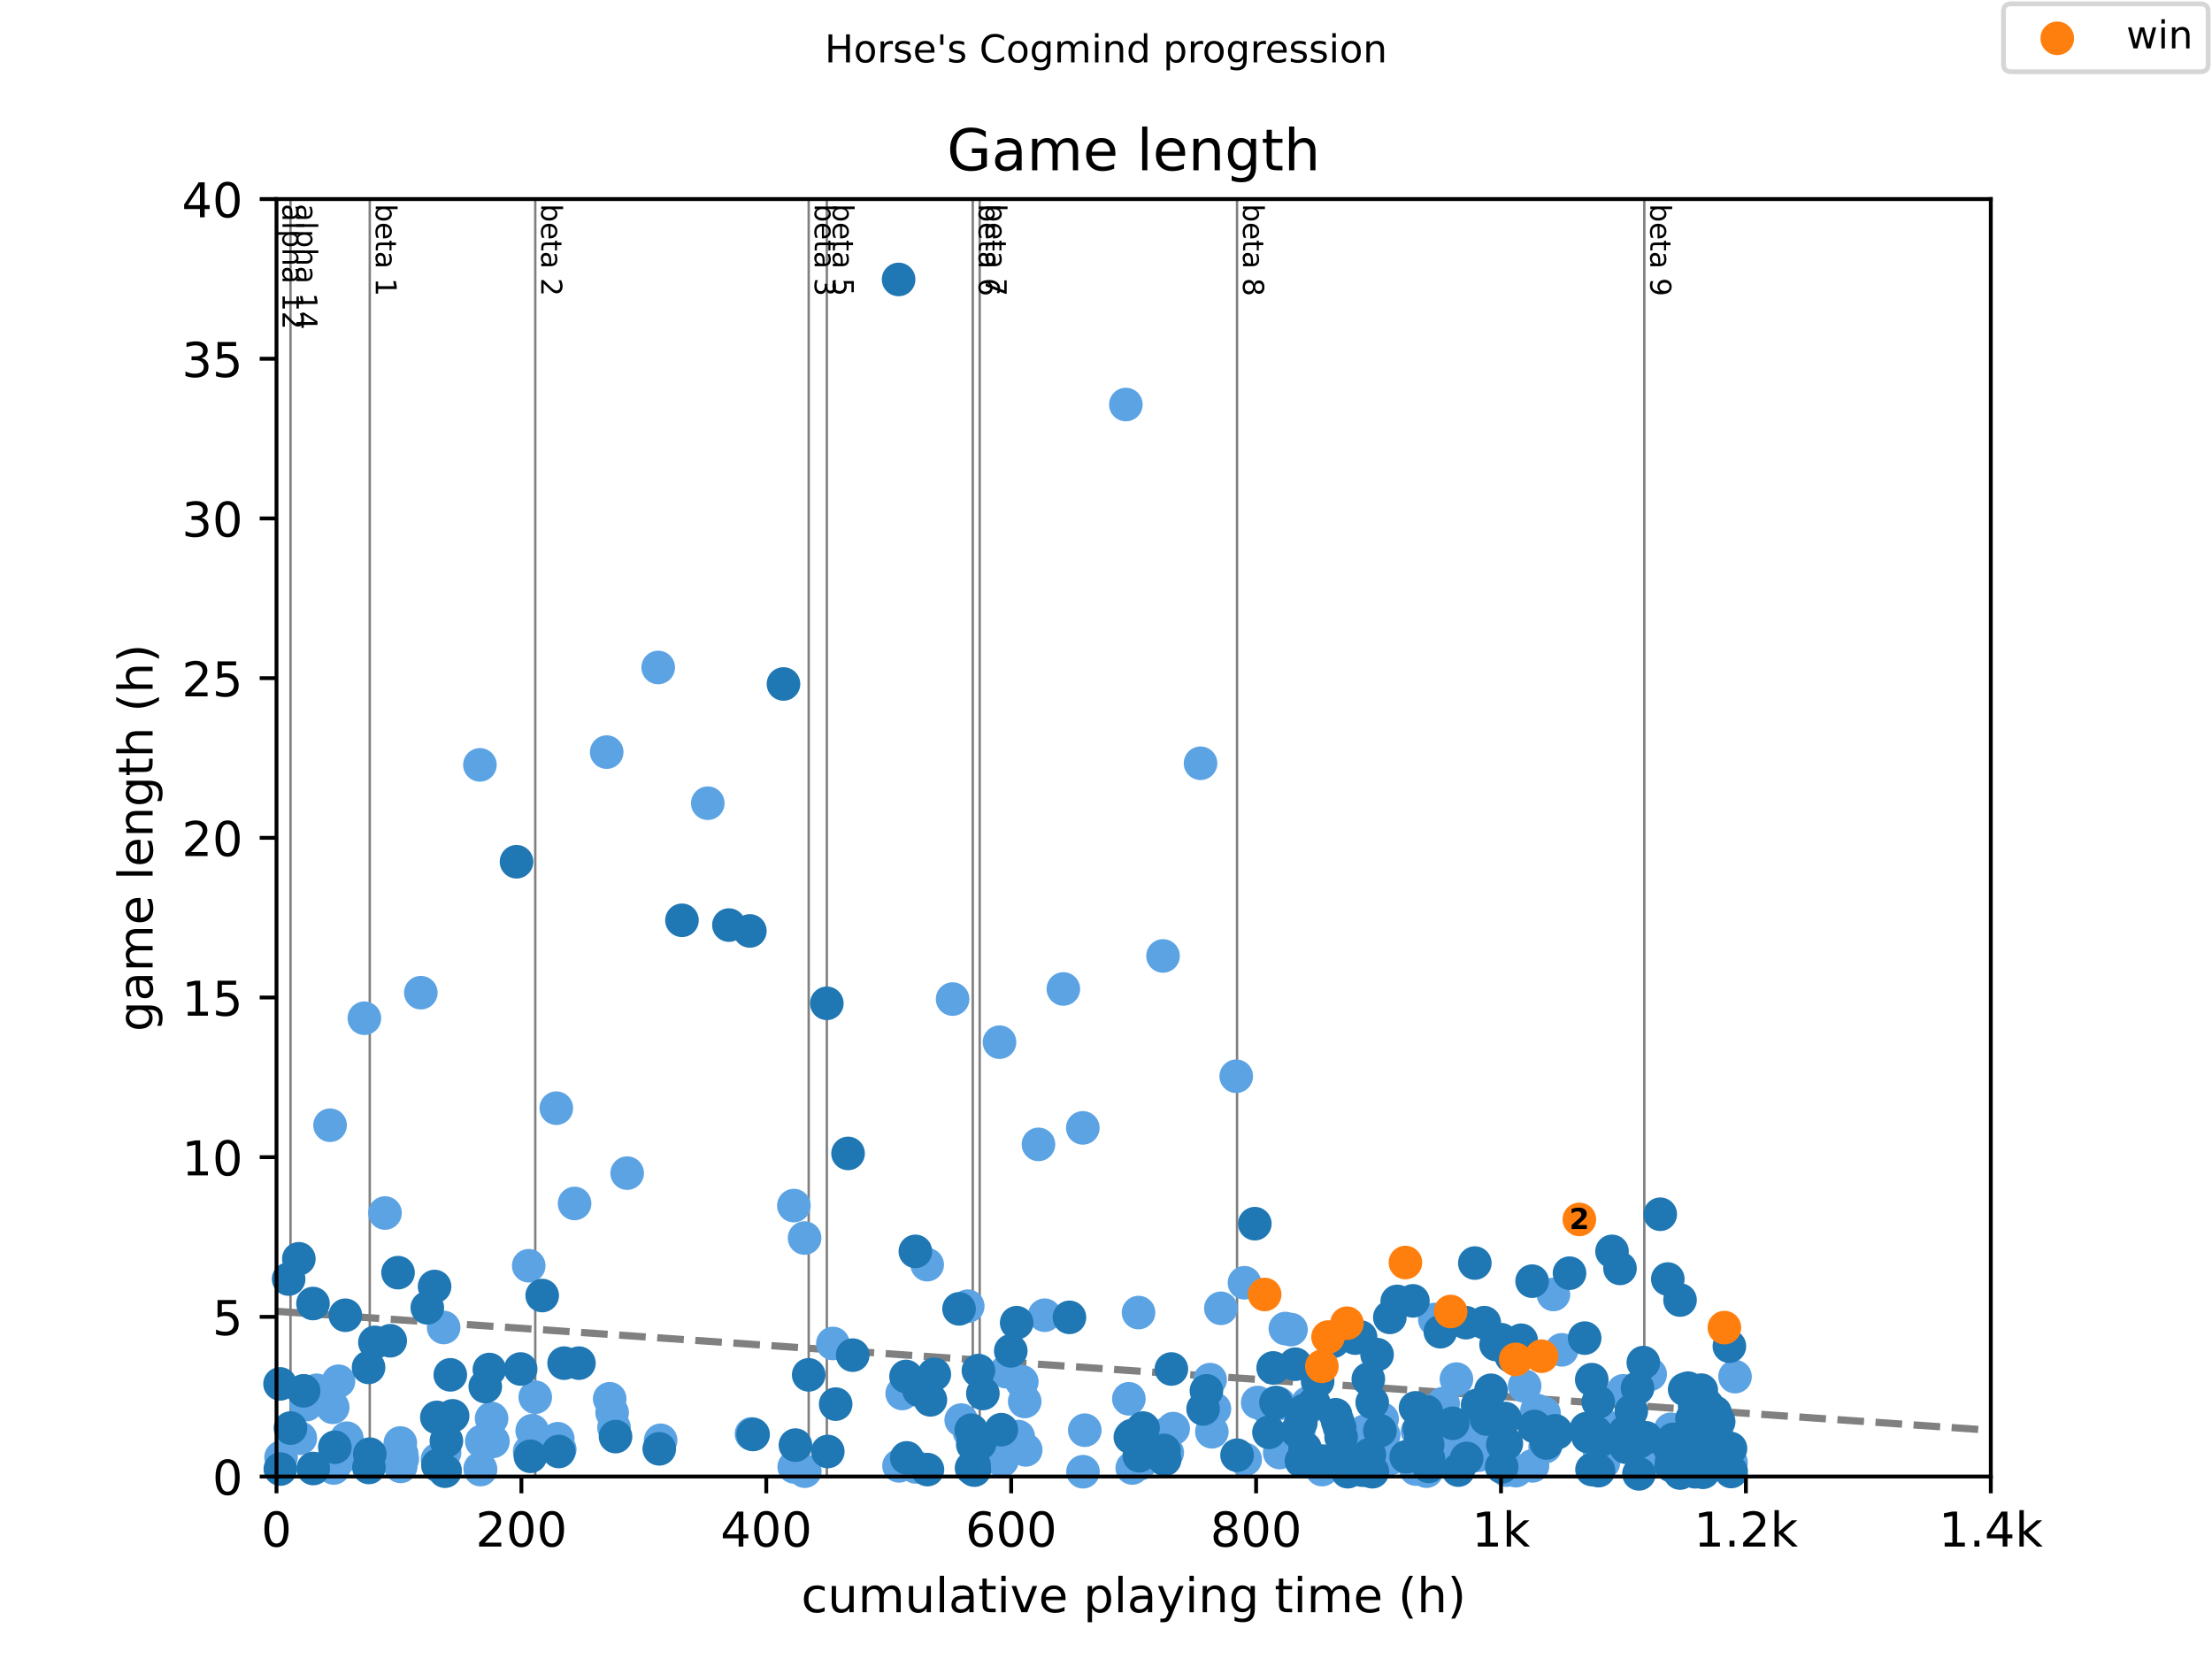 <?xml version="1.0" encoding="utf-8" standalone="no"?>
<!DOCTYPE svg PUBLIC "-//W3C//DTD SVG 1.1//EN"
  "http://www.w3.org/Graphics/SVG/1.1/DTD/svg11.dtd">
<!-- Created with matplotlib (https://matplotlib.org/) -->
<svg height="345.6pt" version="1.1" viewBox="0 0 460.8 345.6" width="460.8pt" xmlns="http://www.w3.org/2000/svg" xmlns:xlink="http://www.w3.org/1999/xlink">
 <defs>
  <style type="text/css">
*{stroke-linecap:butt;stroke-linejoin:round;}
  </style>
 </defs>
 <g id="figure_1">
  <g id="patch_1">
   <path d="M 0 345.6 
L 460.8 345.6 
L 460.8 0 
L 0 0 
z
" style="fill:#ffffff;"/>
  </g>
  <g id="axes_1">
   <g id="patch_2">
    <path d="M 57.6 307.584 
L 414.72 307.584 
L 414.72 41.472 
L 57.6 41.472 
z
" style="fill:#ffffff;"/>
   </g>
   <g id="line2d_1">
    <path clip-path="url(#pfbd0acc558)" d="M 57.6 273.173 
L 414.72 297.952 
" style="fill:none;stroke:#808080;stroke-dasharray:5.55,2.4;stroke-dashoffset:0;stroke-width:1.5;"/>
   </g>
   <g id="line2d_2">
    <path clip-path="url(#pfbd0acc558)" d="M 60.516 307.584 
L 60.516 41.472 
" style="fill:none;stroke:#808080;stroke-linecap:square;stroke-width:0.5;"/>
   </g>
   <g id="line2d_3">
    <path clip-path="url(#pfbd0acc558)" d="M 77.029 307.584 
L 77.029 41.472 
" style="fill:none;stroke:#808080;stroke-linecap:square;stroke-width:0.5;"/>
   </g>
   <g id="line2d_4">
    <path clip-path="url(#pfbd0acc558)" d="M 111.504 307.584 
L 111.504 41.472 
" style="fill:none;stroke:#808080;stroke-linecap:square;stroke-width:0.5;"/>
   </g>
   <g id="line2d_5">
    <path clip-path="url(#pfbd0acc558)" d="M 168.465 307.584 
L 168.465 41.472 
" style="fill:none;stroke:#808080;stroke-linecap:square;stroke-width:0.5;"/>
   </g>
   <g id="line2d_6">
    <path clip-path="url(#pfbd0acc558)" d="M 172.244 307.584 
L 172.244 41.472 
" style="fill:none;stroke:#808080;stroke-linecap:square;stroke-width:0.5;"/>
   </g>
   <g id="line2d_7">
    <path clip-path="url(#pfbd0acc558)" d="M 202.646 307.584 
L 202.646 41.472 
" style="fill:none;stroke:#808080;stroke-linecap:square;stroke-width:0.5;"/>
   </g>
   <g id="line2d_8">
    <path clip-path="url(#pfbd0acc558)" d="M 204.087 307.584 
L 204.087 41.472 
" style="fill:none;stroke:#808080;stroke-linecap:square;stroke-width:0.5;"/>
   </g>
   <g id="line2d_9">
    <path clip-path="url(#pfbd0acc558)" d="M 257.702 307.584 
L 257.702 41.472 
" style="fill:none;stroke:#808080;stroke-linecap:square;stroke-width:0.5;"/>
   </g>
   <g id="line2d_10">
    <path clip-path="url(#pfbd0acc558)" d="M 342.54 307.584 
L 342.54 41.472 
" style="fill:none;stroke:#808080;stroke-linecap:square;stroke-width:0.5;"/>
   </g>
   <g id="text_1">
    <!-- alpha 12 -->
    <defs>
     <path d="M 34.281 27.484 
Q 23.391 27.484 19.188 25 
Q 14.984 22.516 14.984 16.5 
Q 14.984 11.719 18.141 8.906 
Q 21.297 6.109 26.703 6.109 
Q 34.188 6.109 38.703 11.406 
Q 43.219 16.703 43.219 25.484 
L 43.219 27.484 
z
M 52.203 31.203 
L 52.203 0 
L 43.219 0 
L 43.219 8.297 
Q 40.141 3.328 35.547 0.953 
Q 30.953 -1.422 24.312 -1.422 
Q 15.922 -1.422 10.953 3.297 
Q 6 8.016 6 15.922 
Q 6 25.141 12.172 29.828 
Q 18.359 34.516 30.609 34.516 
L 43.219 34.516 
L 43.219 35.406 
Q 43.219 41.609 39.141 45 
Q 35.062 48.391 27.688 48.391 
Q 23 48.391 18.547 47.266 
Q 14.109 46.141 10.016 43.891 
L 10.016 52.203 
Q 14.938 54.109 19.578 55.047 
Q 24.219 56 28.609 56 
Q 40.484 56 46.344 49.844 
Q 52.203 43.703 52.203 31.203 
z
" id="DejaVuSans-97"/>
     <path d="M 9.422 75.984 
L 18.406 75.984 
L 18.406 0 
L 9.422 0 
z
" id="DejaVuSans-108"/>
     <path d="M 18.109 8.203 
L 18.109 -20.797 
L 9.078 -20.797 
L 9.078 54.688 
L 18.109 54.688 
L 18.109 46.391 
Q 20.953 51.266 25.266 53.625 
Q 29.594 56 35.594 56 
Q 45.562 56 51.781 48.094 
Q 58.016 40.188 58.016 27.297 
Q 58.016 14.406 51.781 6.484 
Q 45.562 -1.422 35.594 -1.422 
Q 29.594 -1.422 25.266 0.953 
Q 20.953 3.328 18.109 8.203 
z
M 48.688 27.297 
Q 48.688 37.203 44.609 42.844 
Q 40.531 48.484 33.406 48.484 
Q 26.266 48.484 22.188 42.844 
Q 18.109 37.203 18.109 27.297 
Q 18.109 17.391 22.188 11.75 
Q 26.266 6.109 33.406 6.109 
Q 40.531 6.109 44.609 11.75 
Q 48.688 17.391 48.688 27.297 
z
" id="DejaVuSans-112"/>
     <path d="M 54.891 33.016 
L 54.891 0 
L 45.906 0 
L 45.906 32.719 
Q 45.906 40.484 42.875 44.328 
Q 39.844 48.188 33.797 48.188 
Q 26.516 48.188 22.312 43.547 
Q 18.109 38.922 18.109 30.906 
L 18.109 0 
L 9.078 0 
L 9.078 75.984 
L 18.109 75.984 
L 18.109 46.188 
Q 21.344 51.125 25.703 53.562 
Q 30.078 56 35.797 56 
Q 45.219 56 50.047 50.172 
Q 54.891 44.344 54.891 33.016 
z
" id="DejaVuSans-104"/>
     <path id="DejaVuSans-32"/>
     <path d="M 12.406 8.297 
L 28.516 8.297 
L 28.516 63.922 
L 10.984 60.406 
L 10.984 69.391 
L 28.422 72.906 
L 38.281 72.906 
L 38.281 8.297 
L 54.391 8.297 
L 54.391 0 
L 12.406 0 
z
" id="DejaVuSans-49"/>
     <path d="M 19.188 8.297 
L 53.609 8.297 
L 53.609 0 
L 7.328 0 
L 7.328 8.297 
Q 12.938 14.109 22.625 23.891 
Q 32.328 33.688 34.812 36.531 
Q 39.547 41.844 41.422 45.531 
Q 43.312 49.219 43.312 52.781 
Q 43.312 58.594 39.234 62.25 
Q 35.156 65.922 28.609 65.922 
Q 23.969 65.922 18.812 64.312 
Q 13.672 62.703 7.812 59.422 
L 7.812 69.391 
Q 13.766 71.781 18.938 73 
Q 24.125 74.219 28.422 74.219 
Q 39.75 74.219 46.484 68.547 
Q 53.219 62.891 53.219 53.422 
Q 53.219 48.922 51.531 44.891 
Q 49.859 40.875 45.406 35.406 
Q 44.188 33.984 37.641 27.219 
Q 31.109 20.453 19.188 8.297 
z
" id="DejaVuSans-50"/>
    </defs>
    <g transform="translate(58.848 42.472)rotate(-270)scale(0.06 -0.06)">
     <use xlink:href="#DejaVuSans-97"/>
     <use x="61.279" xlink:href="#DejaVuSans-108"/>
     <use x="89.062" xlink:href="#DejaVuSans-112"/>
     <use x="152.539" xlink:href="#DejaVuSans-104"/>
     <use x="215.918" xlink:href="#DejaVuSans-97"/>
     <use x="277.197" xlink:href="#DejaVuSans-32"/>
     <use x="308.984" xlink:href="#DejaVuSans-49"/>
     <use x="372.607" xlink:href="#DejaVuSans-50"/>
    </g>
   </g>
   <g id="text_2">
    <!-- alpha 14 -->
    <defs>
     <path d="M 37.797 64.312 
L 12.891 25.391 
L 37.797 25.391 
z
M 35.203 72.906 
L 47.609 72.906 
L 47.609 25.391 
L 58.016 25.391 
L 58.016 17.188 
L 47.609 17.188 
L 47.609 0 
L 37.797 0 
L 37.797 17.188 
L 4.891 17.188 
L 4.891 26.703 
z
" id="DejaVuSans-52"/>
    </defs>
    <g transform="translate(61.764 42.472)rotate(-270)scale(0.06 -0.06)">
     <use xlink:href="#DejaVuSans-97"/>
     <use x="61.279" xlink:href="#DejaVuSans-108"/>
     <use x="89.062" xlink:href="#DejaVuSans-112"/>
     <use x="152.539" xlink:href="#DejaVuSans-104"/>
     <use x="215.918" xlink:href="#DejaVuSans-97"/>
     <use x="277.197" xlink:href="#DejaVuSans-32"/>
     <use x="308.984" xlink:href="#DejaVuSans-49"/>
     <use x="372.607" xlink:href="#DejaVuSans-52"/>
    </g>
   </g>
   <g id="text_3">
    <!-- beta 1 -->
    <defs>
     <path d="M 48.688 27.297 
Q 48.688 37.203 44.609 42.844 
Q 40.531 48.484 33.406 48.484 
Q 26.266 48.484 22.188 42.844 
Q 18.109 37.203 18.109 27.297 
Q 18.109 17.391 22.188 11.75 
Q 26.266 6.109 33.406 6.109 
Q 40.531 6.109 44.609 11.75 
Q 48.688 17.391 48.688 27.297 
z
M 18.109 46.391 
Q 20.953 51.266 25.266 53.625 
Q 29.594 56 35.594 56 
Q 45.562 56 51.781 48.094 
Q 58.016 40.188 58.016 27.297 
Q 58.016 14.406 51.781 6.484 
Q 45.562 -1.422 35.594 -1.422 
Q 29.594 -1.422 25.266 0.953 
Q 20.953 3.328 18.109 8.203 
L 18.109 0 
L 9.078 0 
L 9.078 75.984 
L 18.109 75.984 
z
" id="DejaVuSans-98"/>
     <path d="M 56.203 29.594 
L 56.203 25.203 
L 14.891 25.203 
Q 15.484 15.922 20.484 11.062 
Q 25.484 6.203 34.422 6.203 
Q 39.594 6.203 44.453 7.469 
Q 49.312 8.734 54.109 11.281 
L 54.109 2.781 
Q 49.266 0.734 44.188 -0.344 
Q 39.109 -1.422 33.891 -1.422 
Q 20.797 -1.422 13.156 6.188 
Q 5.516 13.812 5.516 26.812 
Q 5.516 40.234 12.766 48.109 
Q 20.016 56 32.328 56 
Q 43.359 56 49.781 48.891 
Q 56.203 41.797 56.203 29.594 
z
M 47.219 32.234 
Q 47.125 39.594 43.094 43.984 
Q 39.062 48.391 32.422 48.391 
Q 24.906 48.391 20.391 44.141 
Q 15.875 39.891 15.188 32.172 
z
" id="DejaVuSans-101"/>
     <path d="M 18.312 70.219 
L 18.312 54.688 
L 36.812 54.688 
L 36.812 47.703 
L 18.312 47.703 
L 18.312 18.016 
Q 18.312 11.328 20.141 9.422 
Q 21.969 7.516 27.594 7.516 
L 36.812 7.516 
L 36.812 0 
L 27.594 0 
Q 17.188 0 13.234 3.875 
Q 9.281 7.766 9.281 18.016 
L 9.281 47.703 
L 2.688 47.703 
L 2.688 54.688 
L 9.281 54.688 
L 9.281 70.219 
z
" id="DejaVuSans-116"/>
    </defs>
    <g transform="translate(78.277 42.472)rotate(-270)scale(0.06 -0.06)">
     <use xlink:href="#DejaVuSans-98"/>
     <use x="63.477" xlink:href="#DejaVuSans-101"/>
     <use x="125" xlink:href="#DejaVuSans-116"/>
     <use x="164.209" xlink:href="#DejaVuSans-97"/>
     <use x="225.488" xlink:href="#DejaVuSans-32"/>
     <use x="257.275" xlink:href="#DejaVuSans-49"/>
    </g>
   </g>
   <g id="text_4">
    <!-- beta 2 -->
    <g transform="translate(112.752 42.472)rotate(-270)scale(0.06 -0.06)">
     <use xlink:href="#DejaVuSans-98"/>
     <use x="63.477" xlink:href="#DejaVuSans-101"/>
     <use x="125" xlink:href="#DejaVuSans-116"/>
     <use x="164.209" xlink:href="#DejaVuSans-97"/>
     <use x="225.488" xlink:href="#DejaVuSans-32"/>
     <use x="257.275" xlink:href="#DejaVuSans-50"/>
    </g>
   </g>
   <g id="text_5">
    <!-- beta 3 -->
    <defs>
     <path d="M 40.578 39.312 
Q 47.656 37.797 51.625 33 
Q 55.609 28.219 55.609 21.188 
Q 55.609 10.406 48.188 4.484 
Q 40.766 -1.422 27.094 -1.422 
Q 22.516 -1.422 17.656 -0.516 
Q 12.797 0.391 7.625 2.203 
L 7.625 11.719 
Q 11.719 9.328 16.594 8.109 
Q 21.484 6.891 26.812 6.891 
Q 36.078 6.891 40.938 10.547 
Q 45.797 14.203 45.797 21.188 
Q 45.797 27.641 41.281 31.266 
Q 36.766 34.906 28.719 34.906 
L 20.219 34.906 
L 20.219 43.016 
L 29.109 43.016 
Q 36.375 43.016 40.234 45.922 
Q 44.094 48.828 44.094 54.297 
Q 44.094 59.906 40.109 62.906 
Q 36.141 65.922 28.719 65.922 
Q 24.656 65.922 20.016 65.031 
Q 15.375 64.156 9.812 62.312 
L 9.812 71.094 
Q 15.438 72.656 20.344 73.438 
Q 25.25 74.219 29.594 74.219 
Q 40.828 74.219 47.359 69.109 
Q 53.906 64.016 53.906 55.328 
Q 53.906 49.266 50.438 45.094 
Q 46.969 40.922 40.578 39.312 
z
" id="DejaVuSans-51"/>
    </defs>
    <g transform="translate(169.712 42.472)rotate(-270)scale(0.06 -0.06)">
     <use xlink:href="#DejaVuSans-98"/>
     <use x="63.477" xlink:href="#DejaVuSans-101"/>
     <use x="125" xlink:href="#DejaVuSans-116"/>
     <use x="164.209" xlink:href="#DejaVuSans-97"/>
     <use x="225.488" xlink:href="#DejaVuSans-32"/>
     <use x="257.275" xlink:href="#DejaVuSans-51"/>
    </g>
   </g>
   <g id="text_6">
    <!-- beta 5 -->
    <defs>
     <path d="M 10.797 72.906 
L 49.516 72.906 
L 49.516 64.594 
L 19.828 64.594 
L 19.828 46.734 
Q 21.969 47.469 24.109 47.828 
Q 26.266 48.188 28.422 48.188 
Q 40.625 48.188 47.75 41.5 
Q 54.891 34.812 54.891 23.391 
Q 54.891 11.625 47.562 5.094 
Q 40.234 -1.422 26.906 -1.422 
Q 22.312 -1.422 17.547 -0.641 
Q 12.797 0.141 7.719 1.703 
L 7.719 11.625 
Q 12.109 9.234 16.797 8.062 
Q 21.484 6.891 26.703 6.891 
Q 35.156 6.891 40.078 11.328 
Q 45.016 15.766 45.016 23.391 
Q 45.016 31 40.078 35.438 
Q 35.156 39.891 26.703 39.891 
Q 22.75 39.891 18.812 39.016 
Q 14.891 38.141 10.797 36.281 
z
" id="DejaVuSans-53"/>
    </defs>
    <g transform="translate(173.492 42.472)rotate(-270)scale(0.06 -0.06)">
     <use xlink:href="#DejaVuSans-98"/>
     <use x="63.477" xlink:href="#DejaVuSans-101"/>
     <use x="125" xlink:href="#DejaVuSans-116"/>
     <use x="164.209" xlink:href="#DejaVuSans-97"/>
     <use x="225.488" xlink:href="#DejaVuSans-32"/>
     <use x="257.275" xlink:href="#DejaVuSans-53"/>
    </g>
   </g>
   <g id="text_7">
    <!-- beta 6 -->
    <defs>
     <path d="M 33.016 40.375 
Q 26.375 40.375 22.484 35.828 
Q 18.609 31.297 18.609 23.391 
Q 18.609 15.531 22.484 10.953 
Q 26.375 6.391 33.016 6.391 
Q 39.656 6.391 43.531 10.953 
Q 47.406 15.531 47.406 23.391 
Q 47.406 31.297 43.531 35.828 
Q 39.656 40.375 33.016 40.375 
z
M 52.594 71.297 
L 52.594 62.312 
Q 48.875 64.062 45.094 64.984 
Q 41.312 65.922 37.594 65.922 
Q 27.828 65.922 22.672 59.328 
Q 17.531 52.734 16.797 39.406 
Q 19.672 43.656 24.016 45.922 
Q 28.375 48.188 33.594 48.188 
Q 44.578 48.188 50.953 41.516 
Q 57.328 34.859 57.328 23.391 
Q 57.328 12.156 50.688 5.359 
Q 44.047 -1.422 33.016 -1.422 
Q 20.359 -1.422 13.672 8.266 
Q 6.984 17.969 6.984 36.375 
Q 6.984 53.656 15.188 63.938 
Q 23.391 74.219 37.203 74.219 
Q 40.922 74.219 44.703 73.484 
Q 48.484 72.75 52.594 71.297 
z
" id="DejaVuSans-54"/>
    </defs>
    <g transform="translate(203.894 42.472)rotate(-270)scale(0.06 -0.06)">
     <use xlink:href="#DejaVuSans-98"/>
     <use x="63.477" xlink:href="#DejaVuSans-101"/>
     <use x="125" xlink:href="#DejaVuSans-116"/>
     <use x="164.209" xlink:href="#DejaVuSans-97"/>
     <use x="225.488" xlink:href="#DejaVuSans-32"/>
     <use x="257.275" xlink:href="#DejaVuSans-54"/>
    </g>
   </g>
   <g id="text_8">
    <!-- beta 7 -->
    <defs>
     <path d="M 8.203 72.906 
L 55.078 72.906 
L 55.078 68.703 
L 28.609 0 
L 18.312 0 
L 43.219 64.594 
L 8.203 64.594 
z
" id="DejaVuSans-55"/>
    </defs>
    <g transform="translate(205.335 42.472)rotate(-270)scale(0.06 -0.06)">
     <use xlink:href="#DejaVuSans-98"/>
     <use x="63.477" xlink:href="#DejaVuSans-101"/>
     <use x="125" xlink:href="#DejaVuSans-116"/>
     <use x="164.209" xlink:href="#DejaVuSans-97"/>
     <use x="225.488" xlink:href="#DejaVuSans-32"/>
     <use x="257.275" xlink:href="#DejaVuSans-55"/>
    </g>
   </g>
   <g id="text_9">
    <!-- beta 8 -->
    <defs>
     <path d="M 31.781 34.625 
Q 24.75 34.625 20.719 30.859 
Q 16.703 27.094 16.703 20.516 
Q 16.703 13.922 20.719 10.156 
Q 24.75 6.391 31.781 6.391 
Q 38.812 6.391 42.859 10.172 
Q 46.922 13.969 46.922 20.516 
Q 46.922 27.094 42.891 30.859 
Q 38.875 34.625 31.781 34.625 
z
M 21.922 38.812 
Q 15.578 40.375 12.031 44.719 
Q 8.5 49.078 8.5 55.328 
Q 8.5 64.062 14.719 69.141 
Q 20.953 74.219 31.781 74.219 
Q 42.672 74.219 48.875 69.141 
Q 55.078 64.062 55.078 55.328 
Q 55.078 49.078 51.531 44.719 
Q 48 40.375 41.703 38.812 
Q 48.828 37.156 52.797 32.312 
Q 56.781 27.484 56.781 20.516 
Q 56.781 9.906 50.312 4.234 
Q 43.844 -1.422 31.781 -1.422 
Q 19.734 -1.422 13.25 4.234 
Q 6.781 9.906 6.781 20.516 
Q 6.781 27.484 10.781 32.312 
Q 14.797 37.156 21.922 38.812 
z
M 18.312 54.391 
Q 18.312 48.734 21.844 45.562 
Q 25.391 42.391 31.781 42.391 
Q 38.141 42.391 41.719 45.562 
Q 45.312 48.734 45.312 54.391 
Q 45.312 60.062 41.719 63.234 
Q 38.141 66.406 31.781 66.406 
Q 25.391 66.406 21.844 63.234 
Q 18.312 60.062 18.312 54.391 
z
" id="DejaVuSans-56"/>
    </defs>
    <g transform="translate(258.95 42.472)rotate(-270)scale(0.06 -0.06)">
     <use xlink:href="#DejaVuSans-98"/>
     <use x="63.477" xlink:href="#DejaVuSans-101"/>
     <use x="125" xlink:href="#DejaVuSans-116"/>
     <use x="164.209" xlink:href="#DejaVuSans-97"/>
     <use x="225.488" xlink:href="#DejaVuSans-32"/>
     <use x="257.275" xlink:href="#DejaVuSans-56"/>
    </g>
   </g>
   <g id="text_10">
    <!-- beta 9 -->
    <defs>
     <path d="M 10.984 1.516 
L 10.984 10.5 
Q 14.703 8.734 18.5 7.812 
Q 22.312 6.891 25.984 6.891 
Q 35.75 6.891 40.891 13.453 
Q 46.047 20.016 46.781 33.406 
Q 43.953 29.203 39.594 26.953 
Q 35.25 24.703 29.984 24.703 
Q 19.047 24.703 12.672 31.312 
Q 6.297 37.938 6.297 49.422 
Q 6.297 60.641 12.938 67.422 
Q 19.578 74.219 30.609 74.219 
Q 43.266 74.219 49.922 64.516 
Q 56.594 54.828 56.594 36.375 
Q 56.594 19.141 48.406 8.859 
Q 40.234 -1.422 26.422 -1.422 
Q 22.703 -1.422 18.891 -0.688 
Q 15.094 0.047 10.984 1.516 
z
M 30.609 32.422 
Q 37.25 32.422 41.125 36.953 
Q 45.016 41.5 45.016 49.422 
Q 45.016 57.281 41.125 61.844 
Q 37.25 66.406 30.609 66.406 
Q 23.969 66.406 20.094 61.844 
Q 16.219 57.281 16.219 49.422 
Q 16.219 41.5 20.094 36.953 
Q 23.969 32.422 30.609 32.422 
z
" id="DejaVuSans-57"/>
    </defs>
    <g transform="translate(343.787 42.472)rotate(-270)scale(0.06 -0.06)">
     <use xlink:href="#DejaVuSans-98"/>
     <use x="63.477" xlink:href="#DejaVuSans-101"/>
     <use x="125" xlink:href="#DejaVuSans-116"/>
     <use x="164.209" xlink:href="#DejaVuSans-97"/>
     <use x="225.488" xlink:href="#DejaVuSans-32"/>
     <use x="257.275" xlink:href="#DejaVuSans-57"/>
    </g>
   </g>
   <g id="PathCollection_1">
    <defs>
     <path d="M 0 3 
C 0.796 3 1.559 2.684 2.121 2.121 
C 2.684 1.559 3 0.796 3 0 
C 3 -0.796 2.684 -1.559 2.121 -2.121 
C 1.559 -2.684 0.796 -3 0 -3 
C -0.796 -3 -1.559 -2.684 -2.121 -2.121 
C -2.684 -1.559 -3 -0.796 -3 0 
C -3 0.796 -2.684 1.559 -2.121 2.121 
C -1.559 2.684 -0.796 3 0 3 
z
" id="md05dddc0e6" style="stroke:#5ca3e4;"/>
    </defs>
    <g>
     <use style="fill:#5ca3e4;stroke:#5ca3e4;" x="58.552" xlink:href="#md05dddc0e6" y="303.592"/>
     <use style="fill:#5ca3e4;stroke:#5ca3e4;" x="62.561" xlink:href="#md05dddc0e6" y="299.601"/>
     <use style="fill:#5ca3e4;stroke:#5ca3e4;" x="63.82" xlink:href="#md05dddc0e6" y="292.615"/>
     <use style="fill:#5ca3e4;stroke:#5ca3e4;" x="65.954" xlink:href="#md05dddc0e6" y="289.621"/>
     <use style="fill:#5ca3e4;stroke:#5ca3e4;" x="68.76" xlink:href="#md05dddc0e6" y="234.403"/>
     <use style="fill:#5ca3e4;stroke:#5ca3e4;" x="69.313" xlink:href="#md05dddc0e6" y="293.17"/>
     <use style="fill:#5ca3e4;stroke:#5ca3e4;" x="69.453" xlink:href="#md05dddc0e6" y="303.925"/>
     <use style="fill:#5ca3e4;stroke:#5ca3e4;" x="69.521" xlink:href="#md05dddc0e6" y="305.81"/>
     <use style="fill:#5ca3e4;stroke:#5ca3e4;" x="70.516" xlink:href="#md05dddc0e6" y="287.736"/>
     <use style="fill:#5ca3e4;stroke:#5ca3e4;" x="70.652" xlink:href="#md05dddc0e6" y="304.036"/>
     <use style="fill:#5ca3e4;stroke:#5ca3e4;" x="72.246" xlink:href="#md05dddc0e6" y="299.601"/>
     <use style="fill:#5ca3e4;stroke:#5ca3e4;" x="75.907" xlink:href="#md05dddc0e6" y="212.116"/>
     <use style="fill:#5ca3e4;stroke:#5ca3e4;" x="80.205" xlink:href="#md05dddc0e6" y="252.698"/>
     <use style="fill:#5ca3e4;stroke:#5ca3e4;" x="83.13" xlink:href="#md05dddc0e6" y="302.04"/>
     <use style="fill:#5ca3e4;stroke:#5ca3e4;" x="83.398" xlink:href="#md05dddc0e6" y="300.599"/>
     <use style="fill:#5ca3e4;stroke:#5ca3e4;" x="83.478" xlink:href="#md05dddc0e6" y="305.477"/>
     <use style="fill:#5ca3e4;stroke:#5ca3e4;" x="83.661" xlink:href="#md05dddc0e6" y="302.816"/>
     <use style="fill:#5ca3e4;stroke:#5ca3e4;" x="83.802" xlink:href="#md05dddc0e6" y="303.925"/>
     <use style="fill:#5ca3e4;stroke:#5ca3e4;" x="87.666" xlink:href="#md05dddc0e6" y="206.794"/>
     <use style="fill:#5ca3e4;stroke:#5ca3e4;" x="91.14" xlink:href="#md05dddc0e6" y="304.036"/>
     <use style="fill:#5ca3e4;stroke:#5ca3e4;" x="92.419" xlink:href="#md05dddc0e6" y="276.538"/>
     <use style="fill:#5ca3e4;stroke:#5ca3e4;" x="92.611" xlink:href="#md05dddc0e6" y="302.594"/>
     <use style="fill:#5ca3e4;stroke:#5ca3e4;" x="92.666" xlink:href="#md05dddc0e6" y="306.143"/>
     <use style="fill:#5ca3e4;stroke:#5ca3e4;" x="99.974" xlink:href="#md05dddc0e6" y="159.337"/>
     <use style="fill:#5ca3e4;stroke:#5ca3e4;" x="100.038" xlink:href="#md05dddc0e6" y="305.921"/>
     <use style="fill:#5ca3e4;stroke:#5ca3e4;" x="100.093" xlink:href="#md05dddc0e6" y="306.143"/>
     <use style="fill:#5ca3e4;stroke:#5ca3e4;" x="100.374" xlink:href="#md05dddc0e6" y="300.266"/>
     <use style="fill:#5ca3e4;stroke:#5ca3e4;" x="102.41" xlink:href="#md05dddc0e6" y="295.498"/>
     <use style="fill:#5ca3e4;stroke:#5ca3e4;" x="102.691" xlink:href="#md05dddc0e6" y="300.266"/>
     <use style="fill:#5ca3e4;stroke:#5ca3e4;" x="110.143" xlink:href="#md05dddc0e6" y="263.676"/>
     <use style="fill:#5ca3e4;stroke:#5ca3e4;" x="110.343" xlink:href="#md05dddc0e6" y="302.373"/>
     <use style="fill:#5ca3e4;stroke:#5ca3e4;" x="110.87" xlink:href="#md05dddc0e6" y="298.048"/>
     <use style="fill:#5ca3e4;stroke:#5ca3e4;" x="111.504" xlink:href="#md05dddc0e6" y="291.063"/>
     <use style="fill:#5ca3e4;stroke:#5ca3e4;" x="115.891" xlink:href="#md05dddc0e6" y="230.855"/>
     <use style="fill:#5ca3e4;stroke:#5ca3e4;" x="116.193" xlink:href="#md05dddc0e6" y="299.712"/>
     <use style="fill:#5ca3e4;stroke:#5ca3e4;" x="116.61" xlink:href="#md05dddc0e6" y="301.929"/>
     <use style="fill:#5ca3e4;stroke:#5ca3e4;" x="119.696" xlink:href="#md05dddc0e6" y="250.703"/>
     <use style="fill:#5ca3e4;stroke:#5ca3e4;" x="126.388" xlink:href="#md05dddc0e6" y="156.676"/>
     <use style="fill:#5ca3e4;stroke:#5ca3e4;" x="127.009" xlink:href="#md05dddc0e6" y="291.396"/>
     <use style="fill:#5ca3e4;stroke:#5ca3e4;" x="127.519" xlink:href="#md05dddc0e6" y="294.278"/>
     <use style="fill:#5ca3e4;stroke:#5ca3e4;" x="127.91" xlink:href="#md05dddc0e6" y="297.383"/>
     <use style="fill:#5ca3e4;stroke:#5ca3e4;" x="130.652" xlink:href="#md05dddc0e6" y="244.382"/>
     <use style="fill:#5ca3e4;stroke:#5ca3e4;" x="137.114" xlink:href="#md05dddc0e6" y="139.046"/>
     <use style="fill:#5ca3e4;stroke:#5ca3e4;" x="137.625" xlink:href="#md05dddc0e6" y="300.044"/>
     <use style="fill:#5ca3e4;stroke:#5ca3e4;" x="147.445" xlink:href="#md05dddc0e6" y="167.321"/>
     <use style="fill:#5ca3e4;stroke:#5ca3e4;" x="156.548" xlink:href="#md05dddc0e6" y="298.714"/>
     <use style="fill:#5ca3e4;stroke:#5ca3e4;" x="165.378" xlink:href="#md05dddc0e6" y="251.146"/>
     <use style="fill:#5ca3e4;stroke:#5ca3e4;" x="165.454" xlink:href="#md05dddc0e6" y="305.588"/>
     <use style="fill:#5ca3e4;stroke:#5ca3e4;" x="167.61" xlink:href="#md05dddc0e6" y="257.91"/>
     <use style="fill:#5ca3e4;stroke:#5ca3e4;" x="167.652" xlink:href="#md05dddc0e6" y="306.475"/>
     <use style="fill:#5ca3e4;stroke:#5ca3e4;" x="173.507" xlink:href="#md05dddc0e6" y="279.864"/>
     <use style="fill:#5ca3e4;stroke:#5ca3e4;" x="187.281" xlink:href="#md05dddc0e6" y="305.366"/>
     <use style="fill:#5ca3e4;stroke:#5ca3e4;" x="187.945" xlink:href="#md05dddc0e6" y="290.287"/>
     <use style="fill:#5ca3e4;stroke:#5ca3e4;" x="190.767" xlink:href="#md05dddc0e6" y="305.588"/>
     <use style="fill:#5ca3e4;stroke:#5ca3e4;" x="193.148" xlink:href="#md05dddc0e6" y="263.454"/>
     <use style="fill:#5ca3e4;stroke:#5ca3e4;" x="198.446" xlink:href="#md05dddc0e6" y="208.125"/>
     <use style="fill:#5ca3e4;stroke:#5ca3e4;" x="200.235" xlink:href="#md05dddc0e6" y="295.831"/>
     <use style="fill:#5ca3e4;stroke:#5ca3e4;" x="201.596" xlink:href="#md05dddc0e6" y="272.102"/>
     <use style="fill:#5ca3e4;stroke:#5ca3e4;" x="201.953" xlink:href="#md05dddc0e6" y="298.27"/>
     <use style="fill:#5ca3e4;stroke:#5ca3e4;" x="202.706" xlink:href="#md05dddc0e6" y="306.032"/>
     <use style="fill:#5ca3e4;stroke:#5ca3e4;" x="202.837" xlink:href="#md05dddc0e6" y="306.143"/>
     <use style="fill:#5ca3e4;stroke:#5ca3e4;" x="208.22" xlink:href="#md05dddc0e6" y="217.106"/>
     <use style="fill:#5ca3e4;stroke:#5ca3e4;" x="208.721" xlink:href="#md05dddc0e6" y="304.258"/>
     <use style="fill:#5ca3e4;stroke:#5ca3e4;" x="209.559" xlink:href="#md05dddc0e6" y="285.741"/>
     <use style="fill:#5ca3e4;stroke:#5ca3e4;" x="212.11" xlink:href="#md05dddc0e6" y="299.268"/>
     <use style="fill:#5ca3e4;stroke:#5ca3e4;" x="212.866" xlink:href="#md05dddc0e6" y="287.847"/>
     <use style="fill:#5ca3e4;stroke:#5ca3e4;" x="213.466" xlink:href="#md05dddc0e6" y="291.95"/>
     <use style="fill:#5ca3e4;stroke:#5ca3e4;" x="213.678" xlink:href="#md05dddc0e6" y="302.04"/>
     <use style="fill:#5ca3e4;stroke:#5ca3e4;" x="216.331" xlink:href="#md05dddc0e6" y="238.395"/>
     <use style="fill:#5ca3e4;stroke:#5ca3e4;" x="217.62" xlink:href="#md05dddc0e6" y="273.987"/>
     <use style="fill:#5ca3e4;stroke:#5ca3e4;" x="221.514" xlink:href="#md05dddc0e6" y="206.018"/>
     <use style="fill:#5ca3e4;stroke:#5ca3e4;" x="225.57" xlink:href="#md05dddc0e6" y="234.958"/>
     <use style="fill:#5ca3e4;stroke:#5ca3e4;" x="225.608" xlink:href="#md05dddc0e6" y="306.586"/>
     <use style="fill:#5ca3e4;stroke:#5ca3e4;" x="225.978" xlink:href="#md05dddc0e6" y="297.937"/>
     <use style="fill:#5ca3e4;stroke:#5ca3e4;" x="234.54" xlink:href="#md05dddc0e6" y="84.272"/>
     <use style="fill:#5ca3e4;stroke:#5ca3e4;" x="235.161" xlink:href="#md05dddc0e6" y="291.396"/>
     <use style="fill:#5ca3e4;stroke:#5ca3e4;" x="235.871" xlink:href="#md05dddc0e6" y="305.81"/>
     <use style="fill:#5ca3e4;stroke:#5ca3e4;" x="237.18" xlink:href="#md05dddc0e6" y="273.433"/>
     <use style="fill:#5ca3e4;stroke:#5ca3e4;" x="237.448" xlink:href="#md05dddc0e6" y="304.923"/>
     <use style="fill:#5ca3e4;stroke:#5ca3e4;" x="237.737" xlink:href="#md05dddc0e6" y="300.044"/>
     <use style="fill:#5ca3e4;stroke:#5ca3e4;" x="242.282" xlink:href="#md05dddc0e6" y="199.143"/>
     <use style="fill:#5ca3e4;stroke:#5ca3e4;" x="242.967" xlink:href="#md05dddc0e6" y="298.714"/>
     <use style="fill:#5ca3e4;stroke:#5ca3e4;" x="243.158" xlink:href="#md05dddc0e6" y="302.594"/>
     <use style="fill:#5ca3e4;stroke:#5ca3e4;" x="244.399" xlink:href="#md05dddc0e6" y="297.605"/>
     <use style="fill:#5ca3e4;stroke:#5ca3e4;" x="250.096" xlink:href="#md05dddc0e6" y="159.005"/>
     <use style="fill:#5ca3e4;stroke:#5ca3e4;" x="252.094" xlink:href="#md05dddc0e6" y="287.404"/>
     <use style="fill:#5ca3e4;stroke:#5ca3e4;" x="252.451" xlink:href="#md05dddc0e6" y="298.27"/>
     <use style="fill:#5ca3e4;stroke:#5ca3e4;" x="252.991" xlink:href="#md05dddc0e6" y="293.502"/>
     <use style="fill:#5ca3e4;stroke:#5ca3e4;" x="254.335" xlink:href="#md05dddc0e6" y="272.546"/>
     <use style="fill:#5ca3e4;stroke:#5ca3e4;" x="257.532" xlink:href="#md05dddc0e6" y="224.202"/>
     <use style="fill:#5ca3e4;stroke:#5ca3e4;" x="259.25" xlink:href="#md05dddc0e6" y="267.224"/>
     <use style="fill:#5ca3e4;stroke:#5ca3e4;" x="259.386" xlink:href="#md05dddc0e6" y="304.036"/>
     <use style="fill:#5ca3e4;stroke:#5ca3e4;" x="261.996" xlink:href="#md05dddc0e6" y="292.172"/>
     <use style="fill:#5ca3e4;stroke:#5ca3e4;" x="263.998" xlink:href="#md05dddc0e6" y="293.28"/>
     <use style="fill:#5ca3e4;stroke:#5ca3e4;" x="266.392" xlink:href="#md05dddc0e6" y="292.393"/>
     <use style="fill:#5ca3e4;stroke:#5ca3e4;" x="266.583" xlink:href="#md05dddc0e6" y="302.594"/>
     <use style="fill:#5ca3e4;stroke:#5ca3e4;" x="267.765" xlink:href="#md05dddc0e6" y="276.759"/>
     <use style="fill:#5ca3e4;stroke:#5ca3e4;" x="268.939" xlink:href="#md05dddc0e6" y="276.981"/>
     <use style="fill:#5ca3e4;stroke:#5ca3e4;" x="270.563" xlink:href="#md05dddc0e6" y="298.048"/>
     <use style="fill:#5ca3e4;stroke:#5ca3e4;" x="272.454" xlink:href="#md05dddc0e6" y="292.283"/>
     <use style="fill:#5ca3e4;stroke:#5ca3e4;" x="273.016" xlink:href="#md05dddc0e6" y="292.948"/>
     <use style="fill:#5ca3e4;stroke:#5ca3e4;" x="275.422" xlink:href="#md05dddc0e6" y="306.143"/>
     <use style="fill:#5ca3e4;stroke:#5ca3e4;" x="280.723" xlink:href="#md05dddc0e6" y="306.032"/>
     <use style="fill:#5ca3e4;stroke:#5ca3e4;" x="280.83" xlink:href="#md05dddc0e6" y="305.81"/>
     <use style="fill:#5ca3e4;stroke:#5ca3e4;" x="281.085" xlink:href="#md05dddc0e6" y="300.931"/>
     <use style="fill:#5ca3e4;stroke:#5ca3e4;" x="284.269" xlink:href="#md05dddc0e6" y="298.159"/>
     <use style="fill:#5ca3e4;stroke:#5ca3e4;" x="287.096" xlink:href="#md05dddc0e6" y="301.707"/>
     <use style="fill:#5ca3e4;stroke:#5ca3e4;" x="287.921" xlink:href="#md05dddc0e6" y="295.609"/>
     <use style="fill:#5ca3e4;stroke:#5ca3e4;" x="288.253" xlink:href="#md05dddc0e6" y="298.935"/>
     <use style="fill:#5ca3e4;stroke:#5ca3e4;" x="289.668" xlink:href="#md05dddc0e6" y="303.814"/>
     <use style="fill:#5ca3e4;stroke:#5ca3e4;" x="294.945" xlink:href="#md05dddc0e6" y="306.032"/>
     <use style="fill:#5ca3e4;stroke:#5ca3e4;" x="295.306" xlink:href="#md05dddc0e6" y="298.159"/>
     <use style="fill:#5ca3e4;stroke:#5ca3e4;" x="296.598" xlink:href="#md05dddc0e6" y="301.153"/>
     <use style="fill:#5ca3e4;stroke:#5ca3e4;" x="297.159" xlink:href="#md05dddc0e6" y="306.475"/>
     <use style="fill:#5ca3e4;stroke:#5ca3e4;" x="298.894" xlink:href="#md05dddc0e6" y="274.874"/>
     <use style="fill:#5ca3e4;stroke:#5ca3e4;" x="300.633" xlink:href="#md05dddc0e6" y="292.393"/>
     <use style="fill:#5ca3e4;stroke:#5ca3e4;" x="300.879" xlink:href="#md05dddc0e6" y="301.153"/>
     <use style="fill:#5ca3e4;stroke:#5ca3e4;" x="303.401" xlink:href="#md05dddc0e6" y="287.293"/>
     <use style="fill:#5ca3e4;stroke:#5ca3e4;" x="303.741" xlink:href="#md05dddc0e6" y="298.714"/>
     <use style="fill:#5ca3e4;stroke:#5ca3e4;" x="304.157" xlink:href="#md05dddc0e6" y="298.048"/>
     <use style="fill:#5ca3e4;stroke:#5ca3e4;" x="307.975" xlink:href="#md05dddc0e6" y="303.149"/>
     <use style="fill:#5ca3e4;stroke:#5ca3e4;" x="309.91" xlink:href="#md05dddc0e6" y="301.153"/>
     <use style="fill:#5ca3e4;stroke:#5ca3e4;" x="313.855" xlink:href="#md05dddc0e6" y="306.253"/>
     <use style="fill:#5ca3e4;stroke:#5ca3e4;" x="315.798" xlink:href="#md05dddc0e6" y="306.364"/>
     <use style="fill:#5ca3e4;stroke:#5ca3e4;" x="317.609" xlink:href="#md05dddc0e6" y="288.734"/>
     <use style="fill:#5ca3e4;stroke:#5ca3e4;" x="319.254" xlink:href="#md05dddc0e6" y="305.366"/>
     <use style="fill:#5ca3e4;stroke:#5ca3e4;" x="320.181" xlink:href="#md05dddc0e6" y="293.835"/>
     <use style="fill:#5ca3e4;stroke:#5ca3e4;" x="321.648" xlink:href="#md05dddc0e6" y="294.389"/>
     <use style="fill:#5ca3e4;stroke:#5ca3e4;" x="321.886" xlink:href="#md05dddc0e6" y="301.375"/>
     <use style="fill:#5ca3e4;stroke:#5ca3e4;" x="323.608" xlink:href="#md05dddc0e6" y="269.663"/>
     <use style="fill:#5ca3e4;stroke:#5ca3e4;" x="325.334" xlink:href="#md05dddc0e6" y="281.195"/>
     <use style="fill:#5ca3e4;stroke:#5ca3e4;" x="333.199" xlink:href="#md05dddc0e6" y="302.262"/>
     <use style="fill:#5ca3e4;stroke:#5ca3e4;" x="333.905" xlink:href="#md05dddc0e6" y="296.718"/>
     <use style="fill:#5ca3e4;stroke:#5ca3e4;" x="334.015" xlink:href="#md05dddc0e6" y="304.701"/>
     <use style="fill:#5ca3e4;stroke:#5ca3e4;" x="338.16" xlink:href="#md05dddc0e6" y="289.732"/>
     <use style="fill:#5ca3e4;stroke:#5ca3e4;" x="339.049" xlink:href="#md05dddc0e6" y="299.712"/>
     <use style="fill:#5ca3e4;stroke:#5ca3e4;" x="342.54" xlink:href="#md05dddc0e6" y="302.253"/>
     <use style="fill:#5ca3e4;stroke:#5ca3e4;" x="342.947" xlink:href="#md05dddc0e6" y="305.045"/>
     <use style="fill:#5ca3e4;stroke:#5ca3e4;" x="343.763" xlink:href="#md05dddc0e6" y="286.295"/>
     <use style="fill:#5ca3e4;stroke:#5ca3e4;" x="348.051" xlink:href="#md05dddc0e6" y="297.745"/>
     <use style="fill:#5ca3e4;stroke:#5ca3e4;" x="353.377" xlink:href="#md05dddc0e6" y="301.061"/>
     <use style="fill:#5ca3e4;stroke:#5ca3e4;" x="353.713" xlink:href="#md05dddc0e6" y="298.839"/>
     <use style="fill:#5ca3e4;stroke:#5ca3e4;" x="356.75" xlink:href="#md05dddc0e6" y="297.675"/>
     <use style="fill:#5ca3e4;stroke:#5ca3e4;" x="357.597" xlink:href="#md05dddc0e6" y="298.865"/>
     <use style="fill:#5ca3e4;stroke:#5ca3e4;" x="360.601" xlink:href="#md05dddc0e6" y="304.649"/>
     <use style="fill:#5ca3e4;stroke:#5ca3e4;" x="361.438" xlink:href="#md05dddc0e6" y="286.777"/>
    </g>
   </g>
   <g id="PathCollection_2">
    <defs>
     <path d="M 0 3 
C 0.796 3 1.559 2.684 2.121 2.121 
C 2.684 1.559 3 0.796 3 0 
C 3 -0.796 2.684 -1.559 2.121 -2.121 
C 1.559 -2.684 0.796 -3 0 -3 
C -0.796 -3 -1.559 -2.684 -2.121 -2.121 
C -2.684 -1.559 -3 -0.796 -3 0 
C -3 0.796 -2.684 1.559 -2.121 2.121 
C -1.559 2.684 -0.796 3 0 3 
z
" id="me43625b625" style="stroke:#1f77b4;"/>
    </defs>
    <g>
     <use style="fill:#1f77b4;stroke:#1f77b4;" x="58.34" xlink:href="#me43625b625" y="288.291"/>
     <use style="fill:#1f77b4;stroke:#1f77b4;" x="58.399" xlink:href="#me43625b625" y="306.032"/>
     <use style="fill:#1f77b4;stroke:#1f77b4;" x="60.13" xlink:href="#me43625b625" y="266.448"/>
     <use style="fill:#1f77b4;stroke:#1f77b4;" x="60.516" xlink:href="#me43625b625" y="297.494"/>
     <use style="fill:#1f77b4;stroke:#1f77b4;" x="62.255" xlink:href="#me43625b625" y="262.234"/>
     <use style="fill:#1f77b4;stroke:#1f77b4;" x="63.246" xlink:href="#me43625b625" y="289.732"/>
     <use style="fill:#1f77b4;stroke:#1f77b4;" x="65.202" xlink:href="#me43625b625" y="271.548"/>
     <use style="fill:#1f77b4;stroke:#1f77b4;" x="65.265" xlink:href="#me43625b625" y="305.921"/>
     <use style="fill:#1f77b4;stroke:#1f77b4;" x="69.755" xlink:href="#me43625b625" y="301.486"/>
     <use style="fill:#1f77b4;stroke:#1f77b4;" x="71.94" xlink:href="#me43625b625" y="273.987"/>
     <use style="fill:#1f77b4;stroke:#1f77b4;" x="76.778" xlink:href="#me43625b625" y="284.854"/>
     <use style="fill:#1f77b4;stroke:#1f77b4;" x="76.85" xlink:href="#me43625b625" y="305.699"/>
     <use style="fill:#1f77b4;stroke:#1f77b4;" x="77.029" xlink:href="#me43625b625" y="302.927"/>
     <use style="fill:#1f77b4;stroke:#1f77b4;" x="78.1" xlink:href="#me43625b625" y="279.642"/>
     <use style="fill:#1f77b4;stroke:#1f77b4;" x="81.289" xlink:href="#me43625b625" y="279.31"/>
     <use style="fill:#1f77b4;stroke:#1f77b4;" x="82.917" xlink:href="#me43625b625" y="265.117"/>
     <use style="fill:#1f77b4;stroke:#1f77b4;" x="89.014" xlink:href="#me43625b625" y="272.435"/>
     <use style="fill:#1f77b4;stroke:#1f77b4;" x="90.532" xlink:href="#me43625b625" y="268"/>
     <use style="fill:#1f77b4;stroke:#1f77b4;" x="91.003" xlink:href="#me43625b625" y="295.276"/>
     <use style="fill:#1f77b4;stroke:#1f77b4;" x="91.229" xlink:href="#me43625b625" y="305.256"/>
     <use style="fill:#1f77b4;stroke:#1f77b4;" x="92.708" xlink:href="#me43625b625" y="306.475"/>
     <use style="fill:#1f77b4;stroke:#1f77b4;" x="92.993" xlink:href="#me43625b625" y="300.155"/>
     <use style="fill:#1f77b4;stroke:#1f77b4;" x="93.805" xlink:href="#me43625b625" y="286.406"/>
     <use style="fill:#1f77b4;stroke:#1f77b4;" x="94.29" xlink:href="#me43625b625" y="294.944"/>
     <use style="fill:#1f77b4;stroke:#1f77b4;" x="101.092" xlink:href="#me43625b625" y="288.845"/>
     <use style="fill:#1f77b4;stroke:#1f77b4;" x="101.947" xlink:href="#me43625b625" y="285.297"/>
     <use style="fill:#1f77b4;stroke:#1f77b4;" x="107.601" xlink:href="#me43625b625" y="179.518"/>
     <use style="fill:#1f77b4;stroke:#1f77b4;" x="108.46" xlink:href="#me43625b625" y="285.186"/>
     <use style="fill:#1f77b4;stroke:#1f77b4;" x="110.505" xlink:href="#me43625b625" y="303.371"/>
     <use style="fill:#1f77b4;stroke:#1f77b4;" x="112.949" xlink:href="#me43625b625" y="269.885"/>
     <use style="fill:#1f77b4;stroke:#1f77b4;" x="116.393" xlink:href="#me43625b625" y="302.373"/>
     <use style="fill:#1f77b4;stroke:#1f77b4;" x="117.515" xlink:href="#me43625b625" y="283.967"/>
     <use style="fill:#1f77b4;stroke:#1f77b4;" x="120.602" xlink:href="#me43625b625" y="283.967"/>
     <use style="fill:#1f77b4;stroke:#1f77b4;" x="128.229" xlink:href="#me43625b625" y="299.268"/>
     <use style="fill:#1f77b4;stroke:#1f77b4;" x="137.336" xlink:href="#me43625b625" y="301.818"/>
     <use style="fill:#1f77b4;stroke:#1f77b4;" x="142.067" xlink:href="#me43625b625" y="191.714"/>
     <use style="fill:#1f77b4;stroke:#1f77b4;" x="151.85" xlink:href="#me43625b625" y="192.712"/>
     <use style="fill:#1f77b4;stroke:#1f77b4;" x="156.208" xlink:href="#me43625b625" y="193.932"/>
     <use style="fill:#1f77b4;stroke:#1f77b4;" x="156.884" xlink:href="#me43625b625" y="298.824"/>
     <use style="fill:#1f77b4;stroke:#1f77b4;" x="163.214" xlink:href="#me43625b625" y="142.484"/>
     <use style="fill:#1f77b4;stroke:#1f77b4;" x="165.705" xlink:href="#me43625b625" y="301.042"/>
     <use style="fill:#1f77b4;stroke:#1f77b4;" x="168.465" xlink:href="#me43625b625" y="286.406"/>
     <use style="fill:#1f77b4;stroke:#1f77b4;" x="172.244" xlink:href="#me43625b625" y="209.012"/>
     <use style="fill:#1f77b4;stroke:#1f77b4;" x="172.444" xlink:href="#me43625b625" y="302.373"/>
     <use style="fill:#1f77b4;stroke:#1f77b4;" x="174.085" xlink:href="#me43625b625" y="292.504"/>
     <use style="fill:#1f77b4;stroke:#1f77b4;" x="176.666" xlink:href="#me43625b625" y="240.28"/>
     <use style="fill:#1f77b4;stroke:#1f77b4;" x="177.635" xlink:href="#me43625b625" y="282.303"/>
     <use style="fill:#1f77b4;stroke:#1f77b4;" x="187.196" xlink:href="#me43625b625" y="58.215"/>
     <use style="fill:#1f77b4;stroke:#1f77b4;" x="188.744" xlink:href="#me43625b625" y="286.739"/>
     <use style="fill:#1f77b4;stroke:#1f77b4;" x="188.893" xlink:href="#me43625b625" y="303.703"/>
     <use style="fill:#1f77b4;stroke:#1f77b4;" x="190.691" xlink:href="#me43625b625" y="260.682"/>
     <use style="fill:#1f77b4;stroke:#1f77b4;" x="191.456" xlink:href="#me43625b625" y="289.621"/>
     <use style="fill:#1f77b4;stroke:#1f77b4;" x="193.204" xlink:href="#me43625b625" y="306.143"/>
     <use style="fill:#1f77b4;stroke:#1f77b4;" x="193.816" xlink:href="#me43625b625" y="291.617"/>
     <use style="fill:#1f77b4;stroke:#1f77b4;" x="194.632" xlink:href="#me43625b625" y="286.295"/>
     <use style="fill:#1f77b4;stroke:#1f77b4;" x="199.785" xlink:href="#me43625b625" y="272.657"/>
     <use style="fill:#1f77b4;stroke:#1f77b4;" x="202.323" xlink:href="#me43625b625" y="297.937"/>
     <use style="fill:#1f77b4;stroke:#1f77b4;" x="202.391" xlink:href="#me43625b625" y="305.81"/>
     <use style="fill:#1f77b4;stroke:#1f77b4;" x="202.646" xlink:href="#me43625b625" y="300.931"/>
     <use style="fill:#1f77b4;stroke:#1f77b4;" x="202.782" xlink:href="#me43625b625" y="305.588"/>
     <use style="fill:#1f77b4;stroke:#1f77b4;" x="202.927" xlink:href="#me43625b625" y="305.256"/>
     <use style="fill:#1f77b4;stroke:#1f77b4;" x="202.978" xlink:href="#me43625b625" y="306.253"/>
     <use style="fill:#1f77b4;stroke:#1f77b4;" x="203.824" xlink:href="#me43625b625" y="285.519"/>
     <use style="fill:#1f77b4;stroke:#1f77b4;" x="204.087" xlink:href="#me43625b625" y="300.709"/>
     <use style="fill:#1f77b4;stroke:#1f77b4;" x="204.75" xlink:href="#me43625b625" y="290.287"/>
     <use style="fill:#1f77b4;stroke:#1f77b4;" x="208.594" xlink:href="#me43625b625" y="297.827"/>
     <use style="fill:#1f77b4;stroke:#1f77b4;" x="210.562" xlink:href="#me43625b625" y="281.416"/>
     <use style="fill:#1f77b4;stroke:#1f77b4;" x="211.791" xlink:href="#me43625b625" y="275.54"/>
     <use style="fill:#1f77b4;stroke:#1f77b4;" x="222.785" xlink:href="#me43625b625" y="274.431"/>
     <use style="fill:#1f77b4;stroke:#1f77b4;" x="235.476" xlink:href="#me43625b625" y="299.379"/>
     <use style="fill:#1f77b4;stroke:#1f77b4;" x="235.803" xlink:href="#me43625b625" y="299.046"/>
     <use style="fill:#1f77b4;stroke:#1f77b4;" x="237.346" xlink:href="#me43625b625" y="303.26"/>
     <use style="fill:#1f77b4;stroke:#1f77b4;" x="238.124" xlink:href="#me43625b625" y="297.494"/>
     <use style="fill:#1f77b4;stroke:#1f77b4;" x="242.49" xlink:href="#me43625b625" y="302.151"/>
     <use style="fill:#1f77b4;stroke:#1f77b4;" x="242.626" xlink:href="#me43625b625" y="304.036"/>
     <use style="fill:#1f77b4;stroke:#1f77b4;" x="244.017" xlink:href="#me43625b625" y="285.186"/>
     <use style="fill:#1f77b4;stroke:#1f77b4;" x="250.636" xlink:href="#me43625b625" y="293.502"/>
     <use style="fill:#1f77b4;stroke:#1f77b4;" x="251.321" xlink:href="#me43625b625" y="289.732"/>
     <use style="fill:#1f77b4;stroke:#1f77b4;" x="257.702" xlink:href="#me43625b625" y="303.149"/>
     <use style="fill:#1f77b4;stroke:#1f77b4;" x="261.405" xlink:href="#me43625b625" y="254.916"/>
     <use style="fill:#1f77b4;stroke:#1f77b4;" x="264.351" xlink:href="#me43625b625" y="298.381"/>
     <use style="fill:#1f77b4;stroke:#1f77b4;" x="265.219" xlink:href="#me43625b625" y="284.964"/>
     <use style="fill:#1f77b4;stroke:#1f77b4;" x="265.809" xlink:href="#me43625b625" y="292.172"/>
     <use style="fill:#1f77b4;stroke:#1f77b4;" x="269.836" xlink:href="#me43625b625" y="284.188"/>
     <use style="fill:#1f77b4;stroke:#1f77b4;" x="270.197" xlink:href="#me43625b625" y="298.159"/>
     <use style="fill:#1f77b4;stroke:#1f77b4;" x="270.992" xlink:href="#me43625b625" y="296.385"/>
     <use style="fill:#1f77b4;stroke:#1f77b4;" x="271.115" xlink:href="#me43625b625" y="304.368"/>
     <use style="fill:#1f77b4;stroke:#1f77b4;" x="271.642" xlink:href="#me43625b625" y="293.835"/>
     <use style="fill:#1f77b4;stroke:#1f77b4;" x="271.868" xlink:href="#me43625b625" y="301.707"/>
     <use style="fill:#1f77b4;stroke:#1f77b4;" x="273.143" xlink:href="#me43625b625" y="304.258"/>
     <use style="fill:#1f77b4;stroke:#1f77b4;" x="273.726" xlink:href="#me43625b625" y="292.393"/>
     <use style="fill:#1f77b4;stroke:#1f77b4;" x="274.487" xlink:href="#me43625b625" y="287.736"/>
     <use style="fill:#1f77b4;stroke:#1f77b4;" x="275.545" xlink:href="#me43625b625" y="304.368"/>
     <use style="fill:#1f77b4;stroke:#1f77b4;" x="277.739" xlink:href="#me43625b625" y="279.42"/>
     <use style="fill:#1f77b4;stroke:#1f77b4;" x="278.232" xlink:href="#me43625b625" y="294.722"/>
     <use style="fill:#1f77b4;stroke:#1f77b4;" x="278.67" xlink:href="#me43625b625" y="296.163"/>
     <use style="fill:#1f77b4;stroke:#1f77b4;" x="279.061" xlink:href="#me43625b625" y="297.383"/>
     <use style="fill:#1f77b4;stroke:#1f77b4;" x="279.376" xlink:href="#me43625b625" y="299.379"/>
     <use style="fill:#1f77b4;stroke:#1f77b4;" x="280.664" xlink:href="#me43625b625" y="305.921"/>
     <use style="fill:#1f77b4;stroke:#1f77b4;" x="280.762" xlink:href="#me43625b625" y="306.586"/>
     <use style="fill:#1f77b4;stroke:#1f77b4;" x="281.212" xlink:href="#me43625b625" y="304.258"/>
     <use style="fill:#1f77b4;stroke:#1f77b4;" x="282.318" xlink:href="#me43625b625" y="278.755"/>
     <use style="fill:#1f77b4;stroke:#1f77b4;" x="283.432" xlink:href="#me43625b625" y="278.533"/>
     <use style="fill:#1f77b4;stroke:#1f77b4;" x="283.542" xlink:href="#me43625b625" y="304.701"/>
     <use style="fill:#1f77b4;stroke:#1f77b4;" x="283.602" xlink:href="#me43625b625" y="306.032"/>
     <use style="fill:#1f77b4;stroke:#1f77b4;" x="283.67" xlink:href="#me43625b625" y="305.81"/>
     <use style="fill:#1f77b4;stroke:#1f77b4;" x="283.721" xlink:href="#me43625b625" y="306.253"/>
     <use style="fill:#1f77b4;stroke:#1f77b4;" x="283.802" xlink:href="#me43625b625" y="305.477"/>
     <use style="fill:#1f77b4;stroke:#1f77b4;" x="283.908" xlink:href="#me43625b625" y="304.812"/>
     <use style="fill:#1f77b4;stroke:#1f77b4;" x="285.047" xlink:href="#me43625b625" y="287.293"/>
     <use style="fill:#1f77b4;stroke:#1f77b4;" x="285.094" xlink:href="#me43625b625" y="306.364"/>
     <use style="fill:#1f77b4;stroke:#1f77b4;" x="285.268" xlink:href="#me43625b625" y="303.038"/>
     <use style="fill:#1f77b4;stroke:#1f77b4;" x="285.859" xlink:href="#me43625b625" y="292.172"/>
     <use style="fill:#1f77b4;stroke:#1f77b4;" x="285.897" xlink:href="#me43625b625" y="306.586"/>
     <use style="fill:#1f77b4;stroke:#1f77b4;" x="286.871" xlink:href="#me43625b625" y="282.192"/>
     <use style="fill:#1f77b4;stroke:#1f77b4;" x="287.462" xlink:href="#me43625b625" y="298.048"/>
     <use style="fill:#1f77b4;stroke:#1f77b4;" x="289.524" xlink:href="#me43625b625" y="274.431"/>
     <use style="fill:#1f77b4;stroke:#1f77b4;" x="291.067" xlink:href="#me43625b625" y="271.104"/>
     <use style="fill:#1f77b4;stroke:#1f77b4;" x="292.934" xlink:href="#me43625b625" y="303.481"/>
     <use style="fill:#1f77b4;stroke:#1f77b4;" x="294.337" xlink:href="#me43625b625" y="270.994"/>
     <use style="fill:#1f77b4;stroke:#1f77b4;" x="294.885" xlink:href="#me43625b625" y="293.28"/>
     <use style="fill:#1f77b4;stroke:#1f77b4;" x="295.689" xlink:href="#me43625b625" y="297.605"/>
     <use style="fill:#1f77b4;stroke:#1f77b4;" x="295.995" xlink:href="#me43625b625" y="299.601"/>
     <use style="fill:#1f77b4;stroke:#1f77b4;" x="296.352" xlink:href="#me43625b625" y="298.27"/>
     <use style="fill:#1f77b4;stroke:#1f77b4;" x="297.117" xlink:href="#me43625b625" y="294.057"/>
     <use style="fill:#1f77b4;stroke:#1f77b4;" x="297.415" xlink:href="#me43625b625" y="300.931"/>
     <use style="fill:#1f77b4;stroke:#1f77b4;" x="297.559" xlink:href="#me43625b625" y="303.814"/>
     <use style="fill:#1f77b4;stroke:#1f77b4;" x="297.64" xlink:href="#me43625b625" y="305.477"/>
     <use style="fill:#1f77b4;stroke:#1f77b4;" x="300.05" xlink:href="#me43625b625" y="277.425"/>
     <use style="fill:#1f77b4;stroke:#1f77b4;" x="302.623" xlink:href="#me43625b625" y="296.496"/>
     <use style="fill:#1f77b4;stroke:#1f77b4;" x="303.792" xlink:href="#me43625b625" y="306.253"/>
     <use style="fill:#1f77b4;stroke:#1f77b4;" x="305.386" xlink:href="#me43625b625" y="275.54"/>
     <use style="fill:#1f77b4;stroke:#1f77b4;" x="305.531" xlink:href="#me43625b625" y="303.814"/>
     <use style="fill:#1f77b4;stroke:#1f77b4;" x="307.235" xlink:href="#me43625b625" y="263.121"/>
     <use style="fill:#1f77b4;stroke:#1f77b4;" x="307.805" xlink:href="#me43625b625" y="292.726"/>
     <use style="fill:#1f77b4;stroke:#1f77b4;" x="309.204" xlink:href="#me43625b625" y="275.54"/>
     <use style="fill:#1f77b4;stroke:#1f77b4;" x="309.663" xlink:href="#me43625b625" y="295.609"/>
     <use style="fill:#1f77b4;stroke:#1f77b4;" x="310.598" xlink:href="#me43625b625" y="289.621"/>
     <use style="fill:#1f77b4;stroke:#1f77b4;" x="311.653" xlink:href="#me43625b625" y="280.086"/>
     <use style="fill:#1f77b4;stroke:#1f77b4;" x="312.745" xlink:href="#me43625b625" y="279.088"/>
     <use style="fill:#1f77b4;stroke:#1f77b4;" x="312.822" xlink:href="#me43625b625" y="305.588"/>
     <use style="fill:#1f77b4;stroke:#1f77b4;" x="313.077" xlink:href="#me43625b625" y="300.931"/>
     <use style="fill:#1f77b4;stroke:#1f77b4;" x="313.54" xlink:href="#me43625b625" y="295.498"/>
     <use style="fill:#1f77b4;stroke:#1f77b4;" x="313.804" xlink:href="#me43625b625" y="300.709"/>
     <use style="fill:#1f77b4;stroke:#1f77b4;" x="314.816" xlink:href="#me43625b625" y="282.525"/>
     <use style="fill:#1f77b4;stroke:#1f77b4;" x="316.886" xlink:href="#me43625b625" y="279.199"/>
     <use style="fill:#1f77b4;stroke:#1f77b4;" x="319.169" xlink:href="#me43625b625" y="266.891"/>
     <use style="fill:#1f77b4;stroke:#1f77b4;" x="319.654" xlink:href="#me43625b625" y="297.161"/>
     <use style="fill:#1f77b4;stroke:#1f77b4;" x="322.154" xlink:href="#me43625b625" y="300.599"/>
     <use style="fill:#1f77b4;stroke:#1f77b4;" x="323.973" xlink:href="#me43625b625" y="298.048"/>
     <use style="fill:#1f77b4;stroke:#1f77b4;" x="324.322" xlink:href="#me43625b625" y="298.492"/>
     <use style="fill:#1f77b4;stroke:#1f77b4;" x="326.958" xlink:href="#me43625b625" y="265.228"/>
     <use style="fill:#1f77b4;stroke:#1f77b4;" x="330.117" xlink:href="#me43625b625" y="278.755"/>
     <use style="fill:#1f77b4;stroke:#1f77b4;" x="330.499" xlink:href="#me43625b625" y="297.605"/>
     <use style="fill:#1f77b4;stroke:#1f77b4;" x="330.818" xlink:href="#me43625b625" y="299.268"/>
     <use style="fill:#1f77b4;stroke:#1f77b4;" x="331.592" xlink:href="#me43625b625" y="287.404"/>
     <use style="fill:#1f77b4;stroke:#1f77b4;" x="331.647" xlink:href="#me43625b625" y="306.143"/>
     <use style="fill:#1f77b4;stroke:#1f77b4;" x="332" xlink:href="#me43625b625" y="298.381"/>
     <use style="fill:#1f77b4;stroke:#1f77b4;" x="332.353" xlink:href="#me43625b625" y="298.381"/>
     <use style="fill:#1f77b4;stroke:#1f77b4;" x="332.948" xlink:href="#me43625b625" y="292.061"/>
     <use style="fill:#1f77b4;stroke:#1f77b4;" x="332.995" xlink:href="#me43625b625" y="306.364"/>
     <use style="fill:#1f77b4;stroke:#1f77b4;" x="333.488" xlink:href="#me43625b625" y="300.044"/>
     <use style="fill:#1f77b4;stroke:#1f77b4;" x="335.813" xlink:href="#me43625b625" y="260.682"/>
     <use style="fill:#1f77b4;stroke:#1f77b4;" x="337.476" xlink:href="#me43625b625" y="264.23"/>
     <use style="fill:#1f77b4;stroke:#1f77b4;" x="338.513" xlink:href="#me43625b625" y="298.381"/>
     <use style="fill:#1f77b4;stroke:#1f77b4;" x="338.747" xlink:href="#me43625b625" y="301.486"/>
     <use style="fill:#1f77b4;stroke:#1f77b4;" x="339.308" xlink:href="#me43625b625" y="300.82"/>
     <use style="fill:#1f77b4;stroke:#1f77b4;" x="339.831" xlink:href="#me43625b625" y="293.946"/>
     <use style="fill:#1f77b4;stroke:#1f77b4;" x="340.158" xlink:href="#me43625b625" y="299.046"/>
     <use style="fill:#1f77b4;stroke:#1f77b4;" x="340.422" xlink:href="#me43625b625" y="300.709"/>
     <use style="fill:#1f77b4;stroke:#1f77b4;" x="341.128" xlink:href="#me43625b625" y="289.178"/>
     <use style="fill:#1f77b4;stroke:#1f77b4;" x="341.404" xlink:href="#me43625b625" y="300.377"/>
     <use style="fill:#1f77b4;stroke:#1f77b4;" x="341.425" xlink:href="#me43625b625" y="307.03"/>
     <use style="fill:#1f77b4;stroke:#1f77b4;" x="342.335" xlink:href="#me43625b625" y="283.856"/>
     <use style="fill:#1f77b4;stroke:#1f77b4;" x="342.849" xlink:href="#me43625b625" y="299.51"/>
     <use style="fill:#1f77b4;stroke:#1f77b4;" x="345.858" xlink:href="#me43625b625" y="252.948"/>
     <use style="fill:#1f77b4;stroke:#1f77b4;" x="347.435" xlink:href="#me43625b625" y="266.451"/>
     <use style="fill:#1f77b4;stroke:#1f77b4;" x="347.673" xlink:href="#me43625b625" y="301.36"/>
     <use style="fill:#1f77b4;stroke:#1f77b4;" x="348.138" xlink:href="#me43625b625" y="305.305"/>
     <use style="fill:#1f77b4;stroke:#1f77b4;" x="348.274" xlink:href="#me43625b625" y="304.027"/>
     <use style="fill:#1f77b4;stroke:#1f77b4;" x="348.571" xlink:href="#me43625b625" y="299.845"/>
     <use style="fill:#1f77b4;stroke:#1f77b4;" x="349.981" xlink:href="#me43625b625" y="270.82"/>
     <use style="fill:#1f77b4;stroke:#1f77b4;" x="350.009" xlink:href="#me43625b625" y="306.861"/>
     <use style="fill:#1f77b4;stroke:#1f77b4;" x="350.255" xlink:href="#me43625b625" y="301.157"/>
     <use style="fill:#1f77b4;stroke:#1f77b4;" x="350.951" xlink:href="#me43625b625" y="289.429"/>
     <use style="fill:#1f77b4;stroke:#1f77b4;" x="351.657" xlink:href="#me43625b625" y="289.18"/>
     <use style="fill:#1f77b4;stroke:#1f77b4;" x="351.72" xlink:href="#me43625b625" y="305.926"/>
     <use style="fill:#1f77b4;stroke:#1f77b4;" x="351.87" xlink:href="#me43625b625" y="303.688"/>
     <use style="fill:#1f77b4;stroke:#1f77b4;" x="352.004" xlink:href="#me43625b625" y="304.091"/>
     <use style="fill:#1f77b4;stroke:#1f77b4;" x="352.465" xlink:href="#me43625b625" y="295.559"/>
     <use style="fill:#1f77b4;stroke:#1f77b4;" x="353.027" xlink:href="#me43625b625" y="292.915"/>
     <use style="fill:#1f77b4;stroke:#1f77b4;" x="353.09" xlink:href="#me43625b625" y="305.956"/>
     <use style="fill:#1f77b4;stroke:#1f77b4;" x="353.127" xlink:href="#me43625b625" y="306.599"/>
     <use style="fill:#1f77b4;stroke:#1f77b4;" x="354.403" xlink:href="#me43625b625" y="289.592"/>
     <use style="fill:#1f77b4;stroke:#1f77b4;" x="354.741" xlink:href="#me43625b625" y="298.754"/>
     <use style="fill:#1f77b4;stroke:#1f77b4;" x="354.775" xlink:href="#me43625b625" y="306.704"/>
     <use style="fill:#1f77b4;stroke:#1f77b4;" x="355.055" xlink:href="#me43625b625" y="300.292"/>
     <use style="fill:#1f77b4;stroke:#1f77b4;" x="355.624" xlink:href="#me43625b625" y="292.722"/>
     <use style="fill:#1f77b4;stroke:#1f77b4;" x="355.919" xlink:href="#me43625b625" y="299.896"/>
     <use style="fill:#1f77b4;stroke:#1f77b4;" x="356.055" xlink:href="#me43625b625" y="304.052"/>
     <use style="fill:#1f77b4;stroke:#1f77b4;" x="356.37" xlink:href="#me43625b625" y="299.366"/>
     <use style="fill:#1f77b4;stroke:#1f77b4;" x="357.262" xlink:href="#me43625b625" y="294.212"/>
     <use style="fill:#1f77b4;stroke:#1f77b4;" x="358.034" xlink:href="#me43625b625" y="296.167"/>
     <use style="fill:#1f77b4;stroke:#1f77b4;" x="360.264" xlink:href="#me43625b625" y="280.446"/>
     <use style="fill:#1f77b4;stroke:#1f77b4;" x="360.488" xlink:href="#me43625b625" y="301.744"/>
     <use style="fill:#1f77b4;stroke:#1f77b4;" x="360.641" xlink:href="#me43625b625" y="306.544"/>
    </g>
   </g>
   <g id="PathCollection_3">
    <defs>
     <path d="M 0 3 
C 0.796 3 1.559 2.684 2.121 2.121 
C 2.684 1.559 3 0.796 3 0 
C 3 -0.796 2.684 -1.559 2.121 -2.121 
C 1.559 -2.684 0.796 -3 0 -3 
C -0.796 -3 -1.559 -2.684 -2.121 -2.121 
C -2.684 -1.559 -3 -0.796 -3 0 
C -3 0.796 -2.684 1.559 -2.121 2.121 
C -1.559 2.684 -0.796 3 0 3 
z
" id="m306561fe0b" style="stroke:#ff7f0e;"/>
    </defs>
    <g>
     <use style="fill:#ff7f0e;stroke:#ff7f0e;" x="263.45" xlink:href="#m306561fe0b" y="269.663"/>
     <use style="fill:#ff7f0e;stroke:#ff7f0e;" x="275.367" xlink:href="#m306561fe0b" y="284.632"/>
     <use style="fill:#ff7f0e;stroke:#ff7f0e;" x="276.659" xlink:href="#m306561fe0b" y="278.533"/>
     <use style="fill:#ff7f0e;stroke:#ff7f0e;" x="280.6" xlink:href="#m306561fe0b" y="275.651"/>
     <use style="fill:#ff7f0e;stroke:#ff7f0e;" x="292.776" xlink:href="#m306561fe0b" y="263.01"/>
     <use style="fill:#ff7f0e;stroke:#ff7f0e;" x="302.197" xlink:href="#m306561fe0b" y="273.211"/>
     <use style="fill:#ff7f0e;stroke:#ff7f0e;" x="315.751" xlink:href="#m306561fe0b" y="283.19"/>
     <use style="fill:#ff7f0e;stroke:#ff7f0e;" x="321.142" xlink:href="#m306561fe0b" y="282.525"/>
     <use style="fill:#ff7f0e;stroke:#ff7f0e;" x="329.011" xlink:href="#m306561fe0b" y="254.029"/>
     <use style="fill:#ff7f0e;stroke:#ff7f0e;" x="359.224" xlink:href="#m306561fe0b" y="276.565"/>
    </g>
   </g>
   <g id="matplotlib.axis_1">
    <g id="xtick_1">
     <g id="line2d_11">
      <defs>
       <path d="M 0 0 
L 0 3.5 
" id="m82d9c9b1a8" style="stroke:#000000;stroke-width:0.8;"/>
      </defs>
      <g>
       <use style="stroke:#000000;stroke-width:0.8;" x="57.6" xlink:href="#m82d9c9b1a8" y="307.584"/>
      </g>
     </g>
     <g id="text_11">
      <!-- 0 -->
      <defs>
       <path d="M 31.781 66.406 
Q 24.172 66.406 20.328 58.906 
Q 16.5 51.422 16.5 36.375 
Q 16.5 21.391 20.328 13.891 
Q 24.172 6.391 31.781 6.391 
Q 39.453 6.391 43.281 13.891 
Q 47.125 21.391 47.125 36.375 
Q 47.125 51.422 43.281 58.906 
Q 39.453 66.406 31.781 66.406 
z
M 31.781 74.219 
Q 44.047 74.219 50.516 64.516 
Q 56.984 54.828 56.984 36.375 
Q 56.984 17.969 50.516 8.266 
Q 44.047 -1.422 31.781 -1.422 
Q 19.531 -1.422 13.062 8.266 
Q 6.594 17.969 6.594 36.375 
Q 6.594 54.828 13.062 64.516 
Q 19.531 74.219 31.781 74.219 
z
" id="DejaVuSans-48"/>
      </defs>
      <g transform="translate(54.419 322.182)scale(0.1 -0.1)">
       <use xlink:href="#DejaVuSans-48"/>
      </g>
     </g>
    </g>
    <g id="xtick_2">
     <g id="line2d_12">
      <g>
       <use style="stroke:#000000;stroke-width:0.8;" x="108.617" xlink:href="#m82d9c9b1a8" y="307.584"/>
      </g>
     </g>
     <g id="text_12">
      <!-- 200 -->
      <g transform="translate(99.073 322.182)scale(0.1 -0.1)">
       <use xlink:href="#DejaVuSans-50"/>
       <use x="63.623" xlink:href="#DejaVuSans-48"/>
       <use x="127.246" xlink:href="#DejaVuSans-48"/>
      </g>
     </g>
    </g>
    <g id="xtick_3">
     <g id="line2d_13">
      <g>
       <use style="stroke:#000000;stroke-width:0.8;" x="159.634" xlink:href="#m82d9c9b1a8" y="307.584"/>
      </g>
     </g>
     <g id="text_13">
      <!-- 400 -->
      <g transform="translate(150.091 322.182)scale(0.1 -0.1)">
       <use xlink:href="#DejaVuSans-52"/>
       <use x="63.623" xlink:href="#DejaVuSans-48"/>
       <use x="127.246" xlink:href="#DejaVuSans-48"/>
      </g>
     </g>
    </g>
    <g id="xtick_4">
     <g id="line2d_14">
      <g>
       <use style="stroke:#000000;stroke-width:0.8;" x="210.651" xlink:href="#m82d9c9b1a8" y="307.584"/>
      </g>
     </g>
     <g id="text_14">
      <!-- 600 -->
      <g transform="translate(201.108 322.182)scale(0.1 -0.1)">
       <use xlink:href="#DejaVuSans-54"/>
       <use x="63.623" xlink:href="#DejaVuSans-48"/>
       <use x="127.246" xlink:href="#DejaVuSans-48"/>
      </g>
     </g>
    </g>
    <g id="xtick_5">
     <g id="line2d_15">
      <g>
       <use style="stroke:#000000;stroke-width:0.8;" x="261.669" xlink:href="#m82d9c9b1a8" y="307.584"/>
      </g>
     </g>
     <g id="text_15">
      <!-- 800 -->
      <g transform="translate(252.125 322.182)scale(0.1 -0.1)">
       <use xlink:href="#DejaVuSans-56"/>
       <use x="63.623" xlink:href="#DejaVuSans-48"/>
       <use x="127.246" xlink:href="#DejaVuSans-48"/>
      </g>
     </g>
    </g>
    <g id="xtick_6">
     <g id="line2d_16">
      <g>
       <use style="stroke:#000000;stroke-width:0.8;" x="312.686" xlink:href="#m82d9c9b1a8" y="307.584"/>
      </g>
     </g>
     <g id="text_16">
      <!-- 1k -->
      <defs>
       <path d="M 9.078 75.984 
L 18.109 75.984 
L 18.109 31.109 
L 44.922 54.688 
L 56.391 54.688 
L 27.391 29.109 
L 57.625 0 
L 45.906 0 
L 18.109 26.703 
L 18.109 0 
L 9.078 0 
z
" id="DejaVuSans-107"/>
      </defs>
      <g transform="translate(306.609 322.182)scale(0.1 -0.1)">
       <use xlink:href="#DejaVuSans-49"/>
       <use x="63.623" xlink:href="#DejaVuSans-107"/>
      </g>
     </g>
    </g>
    <g id="xtick_7">
     <g id="line2d_17">
      <g>
       <use style="stroke:#000000;stroke-width:0.8;" x="363.703" xlink:href="#m82d9c9b1a8" y="307.584"/>
      </g>
     </g>
     <g id="text_17">
      <!-- 1.2k -->
      <defs>
       <path d="M 10.688 12.406 
L 21 12.406 
L 21 0 
L 10.688 0 
z
" id="DejaVuSans-46"/>
      </defs>
      <g transform="translate(352.856 322.182)scale(0.1 -0.1)">
       <use xlink:href="#DejaVuSans-49"/>
       <use x="63.623" xlink:href="#DejaVuSans-46"/>
       <use x="95.41" xlink:href="#DejaVuSans-50"/>
       <use x="159.033" xlink:href="#DejaVuSans-107"/>
      </g>
     </g>
    </g>
    <g id="xtick_8">
     <g id="line2d_18">
      <g>
       <use style="stroke:#000000;stroke-width:0.8;" x="414.72" xlink:href="#m82d9c9b1a8" y="307.584"/>
      </g>
     </g>
     <g id="text_18">
      <!-- 1.4k -->
      <g transform="translate(403.873 322.182)scale(0.1 -0.1)">
       <use xlink:href="#DejaVuSans-49"/>
       <use x="63.623" xlink:href="#DejaVuSans-46"/>
       <use x="95.41" xlink:href="#DejaVuSans-52"/>
       <use x="159.033" xlink:href="#DejaVuSans-107"/>
      </g>
     </g>
    </g>
    <g id="text_19">
     <!-- cumulative playing time (h) -->
     <defs>
      <path d="M 48.781 52.594 
L 48.781 44.188 
Q 44.969 46.297 41.141 47.344 
Q 37.312 48.391 33.406 48.391 
Q 24.656 48.391 19.812 42.844 
Q 14.984 37.312 14.984 27.297 
Q 14.984 17.281 19.812 11.734 
Q 24.656 6.203 33.406 6.203 
Q 37.312 6.203 41.141 7.25 
Q 44.969 8.297 48.781 10.406 
L 48.781 2.094 
Q 45.016 0.344 40.984 -0.531 
Q 36.969 -1.422 32.422 -1.422 
Q 20.062 -1.422 12.781 6.344 
Q 5.516 14.109 5.516 27.297 
Q 5.516 40.672 12.859 48.328 
Q 20.219 56 33.016 56 
Q 37.156 56 41.109 55.141 
Q 45.062 54.297 48.781 52.594 
z
" id="DejaVuSans-99"/>
      <path d="M 8.5 21.578 
L 8.5 54.688 
L 17.484 54.688 
L 17.484 21.922 
Q 17.484 14.156 20.5 10.266 
Q 23.531 6.391 29.594 6.391 
Q 36.859 6.391 41.078 11.031 
Q 45.312 15.672 45.312 23.688 
L 45.312 54.688 
L 54.297 54.688 
L 54.297 0 
L 45.312 0 
L 45.312 8.406 
Q 42.047 3.422 37.719 1 
Q 33.406 -1.422 27.688 -1.422 
Q 18.266 -1.422 13.375 4.438 
Q 8.5 10.297 8.5 21.578 
z
M 31.109 56 
z
" id="DejaVuSans-117"/>
      <path d="M 52 44.188 
Q 55.375 50.25 60.062 53.125 
Q 64.75 56 71.094 56 
Q 79.641 56 84.281 50.016 
Q 88.922 44.047 88.922 33.016 
L 88.922 0 
L 79.891 0 
L 79.891 32.719 
Q 79.891 40.578 77.094 44.375 
Q 74.312 48.188 68.609 48.188 
Q 61.625 48.188 57.562 43.547 
Q 53.516 38.922 53.516 30.906 
L 53.516 0 
L 44.484 0 
L 44.484 32.719 
Q 44.484 40.625 41.703 44.406 
Q 38.922 48.188 33.109 48.188 
Q 26.219 48.188 22.156 43.531 
Q 18.109 38.875 18.109 30.906 
L 18.109 0 
L 9.078 0 
L 9.078 54.688 
L 18.109 54.688 
L 18.109 46.188 
Q 21.188 51.219 25.484 53.609 
Q 29.781 56 35.688 56 
Q 41.656 56 45.828 52.969 
Q 50 49.953 52 44.188 
z
" id="DejaVuSans-109"/>
      <path d="M 9.422 54.688 
L 18.406 54.688 
L 18.406 0 
L 9.422 0 
z
M 9.422 75.984 
L 18.406 75.984 
L 18.406 64.594 
L 9.422 64.594 
z
" id="DejaVuSans-105"/>
      <path d="M 2.984 54.688 
L 12.5 54.688 
L 29.594 8.797 
L 46.688 54.688 
L 56.203 54.688 
L 35.688 0 
L 23.484 0 
z
" id="DejaVuSans-118"/>
      <path d="M 32.172 -5.078 
Q 28.375 -14.844 24.75 -17.812 
Q 21.141 -20.797 15.094 -20.797 
L 7.906 -20.797 
L 7.906 -13.281 
L 13.188 -13.281 
Q 16.891 -13.281 18.938 -11.516 
Q 21 -9.766 23.484 -3.219 
L 25.094 0.875 
L 2.984 54.688 
L 12.5 54.688 
L 29.594 11.922 
L 46.688 54.688 
L 56.203 54.688 
z
" id="DejaVuSans-121"/>
      <path d="M 54.891 33.016 
L 54.891 0 
L 45.906 0 
L 45.906 32.719 
Q 45.906 40.484 42.875 44.328 
Q 39.844 48.188 33.797 48.188 
Q 26.516 48.188 22.312 43.547 
Q 18.109 38.922 18.109 30.906 
L 18.109 0 
L 9.078 0 
L 9.078 54.688 
L 18.109 54.688 
L 18.109 46.188 
Q 21.344 51.125 25.703 53.562 
Q 30.078 56 35.797 56 
Q 45.219 56 50.047 50.172 
Q 54.891 44.344 54.891 33.016 
z
" id="DejaVuSans-110"/>
      <path d="M 45.406 27.984 
Q 45.406 37.75 41.375 43.109 
Q 37.359 48.484 30.078 48.484 
Q 22.859 48.484 18.828 43.109 
Q 14.797 37.75 14.797 27.984 
Q 14.797 18.266 18.828 12.891 
Q 22.859 7.516 30.078 7.516 
Q 37.359 7.516 41.375 12.891 
Q 45.406 18.266 45.406 27.984 
z
M 54.391 6.781 
Q 54.391 -7.172 48.188 -13.984 
Q 42 -20.797 29.203 -20.797 
Q 24.469 -20.797 20.266 -20.094 
Q 16.062 -19.391 12.109 -17.922 
L 12.109 -9.188 
Q 16.062 -11.328 19.922 -12.344 
Q 23.781 -13.375 27.781 -13.375 
Q 36.625 -13.375 41.016 -8.766 
Q 45.406 -4.156 45.406 5.172 
L 45.406 9.625 
Q 42.625 4.781 38.281 2.391 
Q 33.938 0 27.875 0 
Q 17.828 0 11.672 7.656 
Q 5.516 15.328 5.516 27.984 
Q 5.516 40.672 11.672 48.328 
Q 17.828 56 27.875 56 
Q 33.938 56 38.281 53.609 
Q 42.625 51.219 45.406 46.391 
L 45.406 54.688 
L 54.391 54.688 
z
" id="DejaVuSans-103"/>
      <path d="M 31 75.875 
Q 24.469 64.656 21.281 53.656 
Q 18.109 42.672 18.109 31.391 
Q 18.109 20.125 21.312 9.062 
Q 24.516 -2 31 -13.188 
L 23.188 -13.188 
Q 15.875 -1.703 12.234 9.375 
Q 8.594 20.453 8.594 31.391 
Q 8.594 42.281 12.203 53.312 
Q 15.828 64.359 23.188 75.875 
z
" id="DejaVuSans-40"/>
      <path d="M 8.016 75.875 
L 15.828 75.875 
Q 23.141 64.359 26.781 53.312 
Q 30.422 42.281 30.422 31.391 
Q 30.422 20.453 26.781 9.375 
Q 23.141 -1.703 15.828 -13.188 
L 8.016 -13.188 
Q 14.5 -2 17.703 9.062 
Q 20.906 20.125 20.906 31.391 
Q 20.906 42.672 17.703 53.656 
Q 14.5 64.656 8.016 75.875 
z
" id="DejaVuSans-41"/>
     </defs>
     <g transform="translate(166.912 335.861)scale(0.1 -0.1)">
      <use xlink:href="#DejaVuSans-99"/>
      <use x="54.98" xlink:href="#DejaVuSans-117"/>
      <use x="118.359" xlink:href="#DejaVuSans-109"/>
      <use x="215.771" xlink:href="#DejaVuSans-117"/>
      <use x="279.15" xlink:href="#DejaVuSans-108"/>
      <use x="306.934" xlink:href="#DejaVuSans-97"/>
      <use x="368.213" xlink:href="#DejaVuSans-116"/>
      <use x="407.422" xlink:href="#DejaVuSans-105"/>
      <use x="435.205" xlink:href="#DejaVuSans-118"/>
      <use x="494.385" xlink:href="#DejaVuSans-101"/>
      <use x="555.908" xlink:href="#DejaVuSans-32"/>
      <use x="587.695" xlink:href="#DejaVuSans-112"/>
      <use x="651.172" xlink:href="#DejaVuSans-108"/>
      <use x="678.955" xlink:href="#DejaVuSans-97"/>
      <use x="740.234" xlink:href="#DejaVuSans-121"/>
      <use x="799.414" xlink:href="#DejaVuSans-105"/>
      <use x="827.197" xlink:href="#DejaVuSans-110"/>
      <use x="890.576" xlink:href="#DejaVuSans-103"/>
      <use x="954.053" xlink:href="#DejaVuSans-32"/>
      <use x="985.84" xlink:href="#DejaVuSans-116"/>
      <use x="1025.049" xlink:href="#DejaVuSans-105"/>
      <use x="1052.832" xlink:href="#DejaVuSans-109"/>
      <use x="1150.244" xlink:href="#DejaVuSans-101"/>
      <use x="1211.768" xlink:href="#DejaVuSans-32"/>
      <use x="1243.555" xlink:href="#DejaVuSans-40"/>
      <use x="1282.568" xlink:href="#DejaVuSans-104"/>
      <use x="1345.947" xlink:href="#DejaVuSans-41"/>
     </g>
    </g>
   </g>
   <g id="matplotlib.axis_2">
    <g id="ytick_1">
     <g id="line2d_19">
      <defs>
       <path d="M 0 0 
L -3.5 0 
" id="m15a436bda7" style="stroke:#000000;stroke-width:0.8;"/>
      </defs>
      <g>
       <use style="stroke:#000000;stroke-width:0.8;" x="57.6" xlink:href="#m15a436bda7" y="307.584"/>
      </g>
     </g>
     <g id="text_20">
      <!-- 0 -->
      <g transform="translate(44.237 311.383)scale(0.1 -0.1)">
       <use xlink:href="#DejaVuSans-48"/>
      </g>
     </g>
    </g>
    <g id="ytick_2">
     <g id="line2d_20">
      <g>
       <use style="stroke:#000000;stroke-width:0.8;" x="57.6" xlink:href="#m15a436bda7" y="274.32"/>
      </g>
     </g>
     <g id="text_21">
      <!-- 5 -->
      <g transform="translate(44.237 278.119)scale(0.1 -0.1)">
       <use xlink:href="#DejaVuSans-53"/>
      </g>
     </g>
    </g>
    <g id="ytick_3">
     <g id="line2d_21">
      <g>
       <use style="stroke:#000000;stroke-width:0.8;" x="57.6" xlink:href="#m15a436bda7" y="241.056"/>
      </g>
     </g>
     <g id="text_22">
      <!-- 10 -->
      <g transform="translate(37.875 244.855)scale(0.1 -0.1)">
       <use xlink:href="#DejaVuSans-49"/>
       <use x="63.623" xlink:href="#DejaVuSans-48"/>
      </g>
     </g>
    </g>
    <g id="ytick_4">
     <g id="line2d_22">
      <g>
       <use style="stroke:#000000;stroke-width:0.8;" x="57.6" xlink:href="#m15a436bda7" y="207.792"/>
      </g>
     </g>
     <g id="text_23">
      <!-- 15 -->
      <g transform="translate(37.875 211.591)scale(0.1 -0.1)">
       <use xlink:href="#DejaVuSans-49"/>
       <use x="63.623" xlink:href="#DejaVuSans-53"/>
      </g>
     </g>
    </g>
    <g id="ytick_5">
     <g id="line2d_23">
      <g>
       <use style="stroke:#000000;stroke-width:0.8;" x="57.6" xlink:href="#m15a436bda7" y="174.528"/>
      </g>
     </g>
     <g id="text_24">
      <!-- 20 -->
      <g transform="translate(37.875 178.327)scale(0.1 -0.1)">
       <use xlink:href="#DejaVuSans-50"/>
       <use x="63.623" xlink:href="#DejaVuSans-48"/>
      </g>
     </g>
    </g>
    <g id="ytick_6">
     <g id="line2d_24">
      <g>
       <use style="stroke:#000000;stroke-width:0.8;" x="57.6" xlink:href="#m15a436bda7" y="141.264"/>
      </g>
     </g>
     <g id="text_25">
      <!-- 25 -->
      <g transform="translate(37.875 145.063)scale(0.1 -0.1)">
       <use xlink:href="#DejaVuSans-50"/>
       <use x="63.623" xlink:href="#DejaVuSans-53"/>
      </g>
     </g>
    </g>
    <g id="ytick_7">
     <g id="line2d_25">
      <g>
       <use style="stroke:#000000;stroke-width:0.8;" x="57.6" xlink:href="#m15a436bda7" y="108"/>
      </g>
     </g>
     <g id="text_26">
      <!-- 30 -->
      <g transform="translate(37.875 111.799)scale(0.1 -0.1)">
       <use xlink:href="#DejaVuSans-51"/>
       <use x="63.623" xlink:href="#DejaVuSans-48"/>
      </g>
     </g>
    </g>
    <g id="ytick_8">
     <g id="line2d_26">
      <g>
       <use style="stroke:#000000;stroke-width:0.8;" x="57.6" xlink:href="#m15a436bda7" y="74.736"/>
      </g>
     </g>
     <g id="text_27">
      <!-- 35 -->
      <g transform="translate(37.875 78.535)scale(0.1 -0.1)">
       <use xlink:href="#DejaVuSans-51"/>
       <use x="63.623" xlink:href="#DejaVuSans-53"/>
      </g>
     </g>
    </g>
    <g id="ytick_9">
     <g id="line2d_27">
      <g>
       <use style="stroke:#000000;stroke-width:0.8;" x="57.6" xlink:href="#m15a436bda7" y="41.472"/>
      </g>
     </g>
     <g id="text_28">
      <!-- 40 -->
      <g transform="translate(37.875 45.271)scale(0.1 -0.1)">
       <use xlink:href="#DejaVuSans-52"/>
       <use x="63.623" xlink:href="#DejaVuSans-48"/>
      </g>
     </g>
    </g>
    <g id="text_29">
     <!-- game length (h) -->
     <g transform="translate(31.795 214.899)rotate(-90)scale(0.1 -0.1)">
      <use xlink:href="#DejaVuSans-103"/>
      <use x="63.477" xlink:href="#DejaVuSans-97"/>
      <use x="124.756" xlink:href="#DejaVuSans-109"/>
      <use x="222.168" xlink:href="#DejaVuSans-101"/>
      <use x="283.691" xlink:href="#DejaVuSans-32"/>
      <use x="315.479" xlink:href="#DejaVuSans-108"/>
      <use x="343.262" xlink:href="#DejaVuSans-101"/>
      <use x="404.785" xlink:href="#DejaVuSans-110"/>
      <use x="468.164" xlink:href="#DejaVuSans-103"/>
      <use x="531.641" xlink:href="#DejaVuSans-116"/>
      <use x="570.85" xlink:href="#DejaVuSans-104"/>
      <use x="634.229" xlink:href="#DejaVuSans-32"/>
      <use x="666.016" xlink:href="#DejaVuSans-40"/>
      <use x="705.029" xlink:href="#DejaVuSans-104"/>
      <use x="768.408" xlink:href="#DejaVuSans-41"/>
     </g>
    </g>
   </g>
   <g id="patch_3">
    <path d="M 57.6 307.584 
L 57.6 41.472 
" style="fill:none;stroke:#000000;stroke-linecap:square;stroke-linejoin:miter;stroke-width:0.8;"/>
   </g>
   <g id="patch_4">
    <path d="M 414.72 307.584 
L 414.72 41.472 
" style="fill:none;stroke:#000000;stroke-linecap:square;stroke-linejoin:miter;stroke-width:0.8;"/>
   </g>
   <g id="patch_5">
    <path d="M 57.6 307.584 
L 414.72 307.584 
" style="fill:none;stroke:#000000;stroke-linecap:square;stroke-linejoin:miter;stroke-width:0.8;"/>
   </g>
   <g id="patch_6">
    <path d="M 57.6 41.472 
L 414.72 41.472 
" style="fill:none;stroke:#000000;stroke-linecap:square;stroke-linejoin:miter;stroke-width:0.8;"/>
   </g>
   <g id="text_30">
    <!-- 2 -->
    <defs>
     <path d="M 28.812 13.812 
L 60.891 13.812 
L 60.891 0 
L 7.906 0 
L 7.906 13.812 
L 34.516 37.312 
Q 38.094 40.531 39.797 43.609 
Q 41.5 46.688 41.5 50 
Q 41.5 55.125 38.062 58.25 
Q 34.625 61.375 28.906 61.375 
Q 24.516 61.375 19.281 59.5 
Q 14.062 57.625 8.109 53.906 
L 8.109 69.922 
Q 14.453 72.016 20.656 73.109 
Q 26.859 74.219 32.812 74.219 
Q 45.906 74.219 53.156 68.453 
Q 60.406 62.703 60.406 52.391 
Q 60.406 46.438 57.328 41.281 
Q 54.25 36.141 44.391 27.484 
z
" id="DejaVuSans-Bold-50"/>
    </defs>
    <g transform="translate(326.924 256.029)scale(0.06 -0.06)">
     <use xlink:href="#DejaVuSans-Bold-50"/>
    </g>
   </g>
   <g id="text_31">
    <!-- Game length -->
    <defs>
     <path d="M 59.516 10.406 
L 59.516 29.984 
L 43.406 29.984 
L 43.406 38.094 
L 69.281 38.094 
L 69.281 6.781 
Q 63.578 2.734 56.688 0.656 
Q 49.812 -1.422 42 -1.422 
Q 24.906 -1.422 15.25 8.562 
Q 5.609 18.562 5.609 36.375 
Q 5.609 54.25 15.25 64.234 
Q 24.906 74.219 42 74.219 
Q 49.125 74.219 55.547 72.453 
Q 61.969 70.703 67.391 67.281 
L 67.391 56.781 
Q 61.922 61.422 55.766 63.766 
Q 49.609 66.109 42.828 66.109 
Q 29.438 66.109 22.719 58.641 
Q 16.016 51.172 16.016 36.375 
Q 16.016 21.625 22.719 14.156 
Q 29.438 6.688 42.828 6.688 
Q 48.047 6.688 52.141 7.594 
Q 56.25 8.5 59.516 10.406 
z
" id="DejaVuSans-71"/>
    </defs>
    <g transform="translate(197.266 35.472)scale(0.12 -0.12)">
     <use xlink:href="#DejaVuSans-71"/>
     <use x="77.49" xlink:href="#DejaVuSans-97"/>
     <use x="138.77" xlink:href="#DejaVuSans-109"/>
     <use x="236.182" xlink:href="#DejaVuSans-101"/>
     <use x="297.705" xlink:href="#DejaVuSans-32"/>
     <use x="329.492" xlink:href="#DejaVuSans-108"/>
     <use x="357.275" xlink:href="#DejaVuSans-101"/>
     <use x="418.799" xlink:href="#DejaVuSans-110"/>
     <use x="482.178" xlink:href="#DejaVuSans-103"/>
     <use x="545.654" xlink:href="#DejaVuSans-116"/>
     <use x="584.863" xlink:href="#DejaVuSans-104"/>
    </g>
   </g>
   <g id="legend_1">
    <g id="patch_7">
     <path d="M 418.965 14.943 
L 458.4 14.943 
Q 460 14.943 460 13.342 
L 460 2.4 
Q 460 0.8 458.4 0.8 
L 418.965 0.8 
Q 417.365 0.8 417.365 2.4 
L 417.365 13.342 
Q 417.365 14.943 418.965 14.943 
z
" style="fill:#ffffff;opacity:0.8;stroke:#cccccc;stroke-linejoin:miter;"/>
    </g>
    <g id="PathCollection_4">
     <g>
      <use style="fill:#ff7f0e;stroke:#ff7f0e;" x="428.565" xlink:href="#m306561fe0b" y="7.979"/>
     </g>
    </g>
    <g id="text_32">
     <!-- win -->
     <defs>
      <path d="M 4.203 54.688 
L 13.188 54.688 
L 24.422 12.016 
L 35.594 54.688 
L 46.188 54.688 
L 57.422 12.016 
L 68.609 54.688 
L 77.594 54.688 
L 63.281 0 
L 52.688 0 
L 40.922 44.828 
L 29.109 0 
L 18.5 0 
z
" id="DejaVuSans-119"/>
     </defs>
     <g transform="translate(442.965 10.079)scale(0.08 -0.08)">
      <use xlink:href="#DejaVuSans-119"/>
      <use x="81.787" xlink:href="#DejaVuSans-105"/>
      <use x="109.57" xlink:href="#DejaVuSans-110"/>
     </g>
    </g>
   </g>
  </g>
  <g id="text_33">
   <!-- Horse's Cogmind progression -->
   <defs>
    <path d="M 9.812 72.906 
L 19.672 72.906 
L 19.672 43.016 
L 55.516 43.016 
L 55.516 72.906 
L 65.375 72.906 
L 65.375 0 
L 55.516 0 
L 55.516 34.719 
L 19.672 34.719 
L 19.672 0 
L 9.812 0 
z
" id="DejaVuSans-72"/>
    <path d="M 30.609 48.391 
Q 23.391 48.391 19.188 42.75 
Q 14.984 37.109 14.984 27.297 
Q 14.984 17.484 19.156 11.844 
Q 23.344 6.203 30.609 6.203 
Q 37.797 6.203 41.984 11.859 
Q 46.188 17.531 46.188 27.297 
Q 46.188 37.016 41.984 42.703 
Q 37.797 48.391 30.609 48.391 
z
M 30.609 56 
Q 42.328 56 49.016 48.375 
Q 55.719 40.766 55.719 27.297 
Q 55.719 13.875 49.016 6.219 
Q 42.328 -1.422 30.609 -1.422 
Q 18.844 -1.422 12.172 6.219 
Q 5.516 13.875 5.516 27.297 
Q 5.516 40.766 12.172 48.375 
Q 18.844 56 30.609 56 
z
" id="DejaVuSans-111"/>
    <path d="M 41.109 46.297 
Q 39.594 47.172 37.812 47.578 
Q 36.031 48 33.891 48 
Q 26.266 48 22.188 43.047 
Q 18.109 38.094 18.109 28.812 
L 18.109 0 
L 9.078 0 
L 9.078 54.688 
L 18.109 54.688 
L 18.109 46.188 
Q 20.953 51.172 25.484 53.578 
Q 30.031 56 36.531 56 
Q 37.453 56 38.578 55.875 
Q 39.703 55.766 41.062 55.516 
z
" id="DejaVuSans-114"/>
    <path d="M 44.281 53.078 
L 44.281 44.578 
Q 40.484 46.531 36.375 47.5 
Q 32.281 48.484 27.875 48.484 
Q 21.188 48.484 17.844 46.438 
Q 14.5 44.391 14.5 40.281 
Q 14.5 37.156 16.891 35.375 
Q 19.281 33.594 26.516 31.984 
L 29.594 31.297 
Q 39.156 29.25 43.188 25.516 
Q 47.219 21.781 47.219 15.094 
Q 47.219 7.469 41.188 3.016 
Q 35.156 -1.422 24.609 -1.422 
Q 20.219 -1.422 15.453 -0.562 
Q 10.688 0.297 5.422 2 
L 5.422 11.281 
Q 10.406 8.688 15.234 7.391 
Q 20.062 6.109 24.812 6.109 
Q 31.156 6.109 34.562 8.281 
Q 37.984 10.453 37.984 14.406 
Q 37.984 18.062 35.516 20.016 
Q 33.062 21.969 24.703 23.781 
L 21.578 24.516 
Q 13.234 26.266 9.516 29.906 
Q 5.812 33.547 5.812 39.891 
Q 5.812 47.609 11.281 51.797 
Q 16.75 56 26.812 56 
Q 31.781 56 36.172 55.266 
Q 40.578 54.547 44.281 53.078 
z
" id="DejaVuSans-115"/>
    <path d="M 17.922 72.906 
L 17.922 45.797 
L 9.625 45.797 
L 9.625 72.906 
z
" id="DejaVuSans-39"/>
    <path d="M 64.406 67.281 
L 64.406 56.891 
Q 59.422 61.531 53.781 63.812 
Q 48.141 66.109 41.797 66.109 
Q 29.297 66.109 22.656 58.469 
Q 16.016 50.828 16.016 36.375 
Q 16.016 21.969 22.656 14.328 
Q 29.297 6.688 41.797 6.688 
Q 48.141 6.688 53.781 8.984 
Q 59.422 11.281 64.406 15.922 
L 64.406 5.609 
Q 59.234 2.094 53.438 0.328 
Q 47.656 -1.422 41.219 -1.422 
Q 24.656 -1.422 15.125 8.703 
Q 5.609 18.844 5.609 36.375 
Q 5.609 53.953 15.125 64.078 
Q 24.656 74.219 41.219 74.219 
Q 47.75 74.219 53.531 72.484 
Q 59.328 70.75 64.406 67.281 
z
" id="DejaVuSans-67"/>
    <path d="M 45.406 46.391 
L 45.406 75.984 
L 54.391 75.984 
L 54.391 0 
L 45.406 0 
L 45.406 8.203 
Q 42.578 3.328 38.25 0.953 
Q 33.938 -1.422 27.875 -1.422 
Q 17.969 -1.422 11.734 6.484 
Q 5.516 14.406 5.516 27.297 
Q 5.516 40.188 11.734 48.094 
Q 17.969 56 27.875 56 
Q 33.938 56 38.25 53.625 
Q 42.578 51.266 45.406 46.391 
z
M 14.797 27.297 
Q 14.797 17.391 18.875 11.75 
Q 22.953 6.109 30.078 6.109 
Q 37.203 6.109 41.297 11.75 
Q 45.406 17.391 45.406 27.297 
Q 45.406 37.203 41.297 42.844 
Q 37.203 48.484 30.078 48.484 
Q 22.953 48.484 18.875 42.844 
Q 14.797 37.203 14.797 27.297 
z
" id="DejaVuSans-100"/>
   </defs>
   <g transform="translate(171.81 12.991)scale(0.08 -0.08)">
    <use xlink:href="#DejaVuSans-72"/>
    <use x="75.195" xlink:href="#DejaVuSans-111"/>
    <use x="136.377" xlink:href="#DejaVuSans-114"/>
    <use x="177.49" xlink:href="#DejaVuSans-115"/>
    <use x="229.59" xlink:href="#DejaVuSans-101"/>
    <use x="291.113" xlink:href="#DejaVuSans-39"/>
    <use x="318.604" xlink:href="#DejaVuSans-115"/>
    <use x="370.703" xlink:href="#DejaVuSans-32"/>
    <use x="402.49" xlink:href="#DejaVuSans-67"/>
    <use x="472.314" xlink:href="#DejaVuSans-111"/>
    <use x="533.496" xlink:href="#DejaVuSans-103"/>
    <use x="596.973" xlink:href="#DejaVuSans-109"/>
    <use x="694.385" xlink:href="#DejaVuSans-105"/>
    <use x="722.168" xlink:href="#DejaVuSans-110"/>
    <use x="785.547" xlink:href="#DejaVuSans-100"/>
    <use x="849.023" xlink:href="#DejaVuSans-32"/>
    <use x="880.811" xlink:href="#DejaVuSans-112"/>
    <use x="944.287" xlink:href="#DejaVuSans-114"/>
    <use x="983.15" xlink:href="#DejaVuSans-111"/>
    <use x="1044.332" xlink:href="#DejaVuSans-103"/>
    <use x="1107.809" xlink:href="#DejaVuSans-114"/>
    <use x="1146.672" xlink:href="#DejaVuSans-101"/>
    <use x="1208.195" xlink:href="#DejaVuSans-115"/>
    <use x="1260.295" xlink:href="#DejaVuSans-115"/>
    <use x="1312.395" xlink:href="#DejaVuSans-105"/>
    <use x="1340.178" xlink:href="#DejaVuSans-111"/>
    <use x="1401.359" xlink:href="#DejaVuSans-110"/>
   </g>
  </g>
 </g>
 <defs>
  <clipPath id="pfbd0acc558">
   <rect height="266.112" width="357.12" x="57.6" y="41.472"/>
  </clipPath>
 </defs>
</svg>
